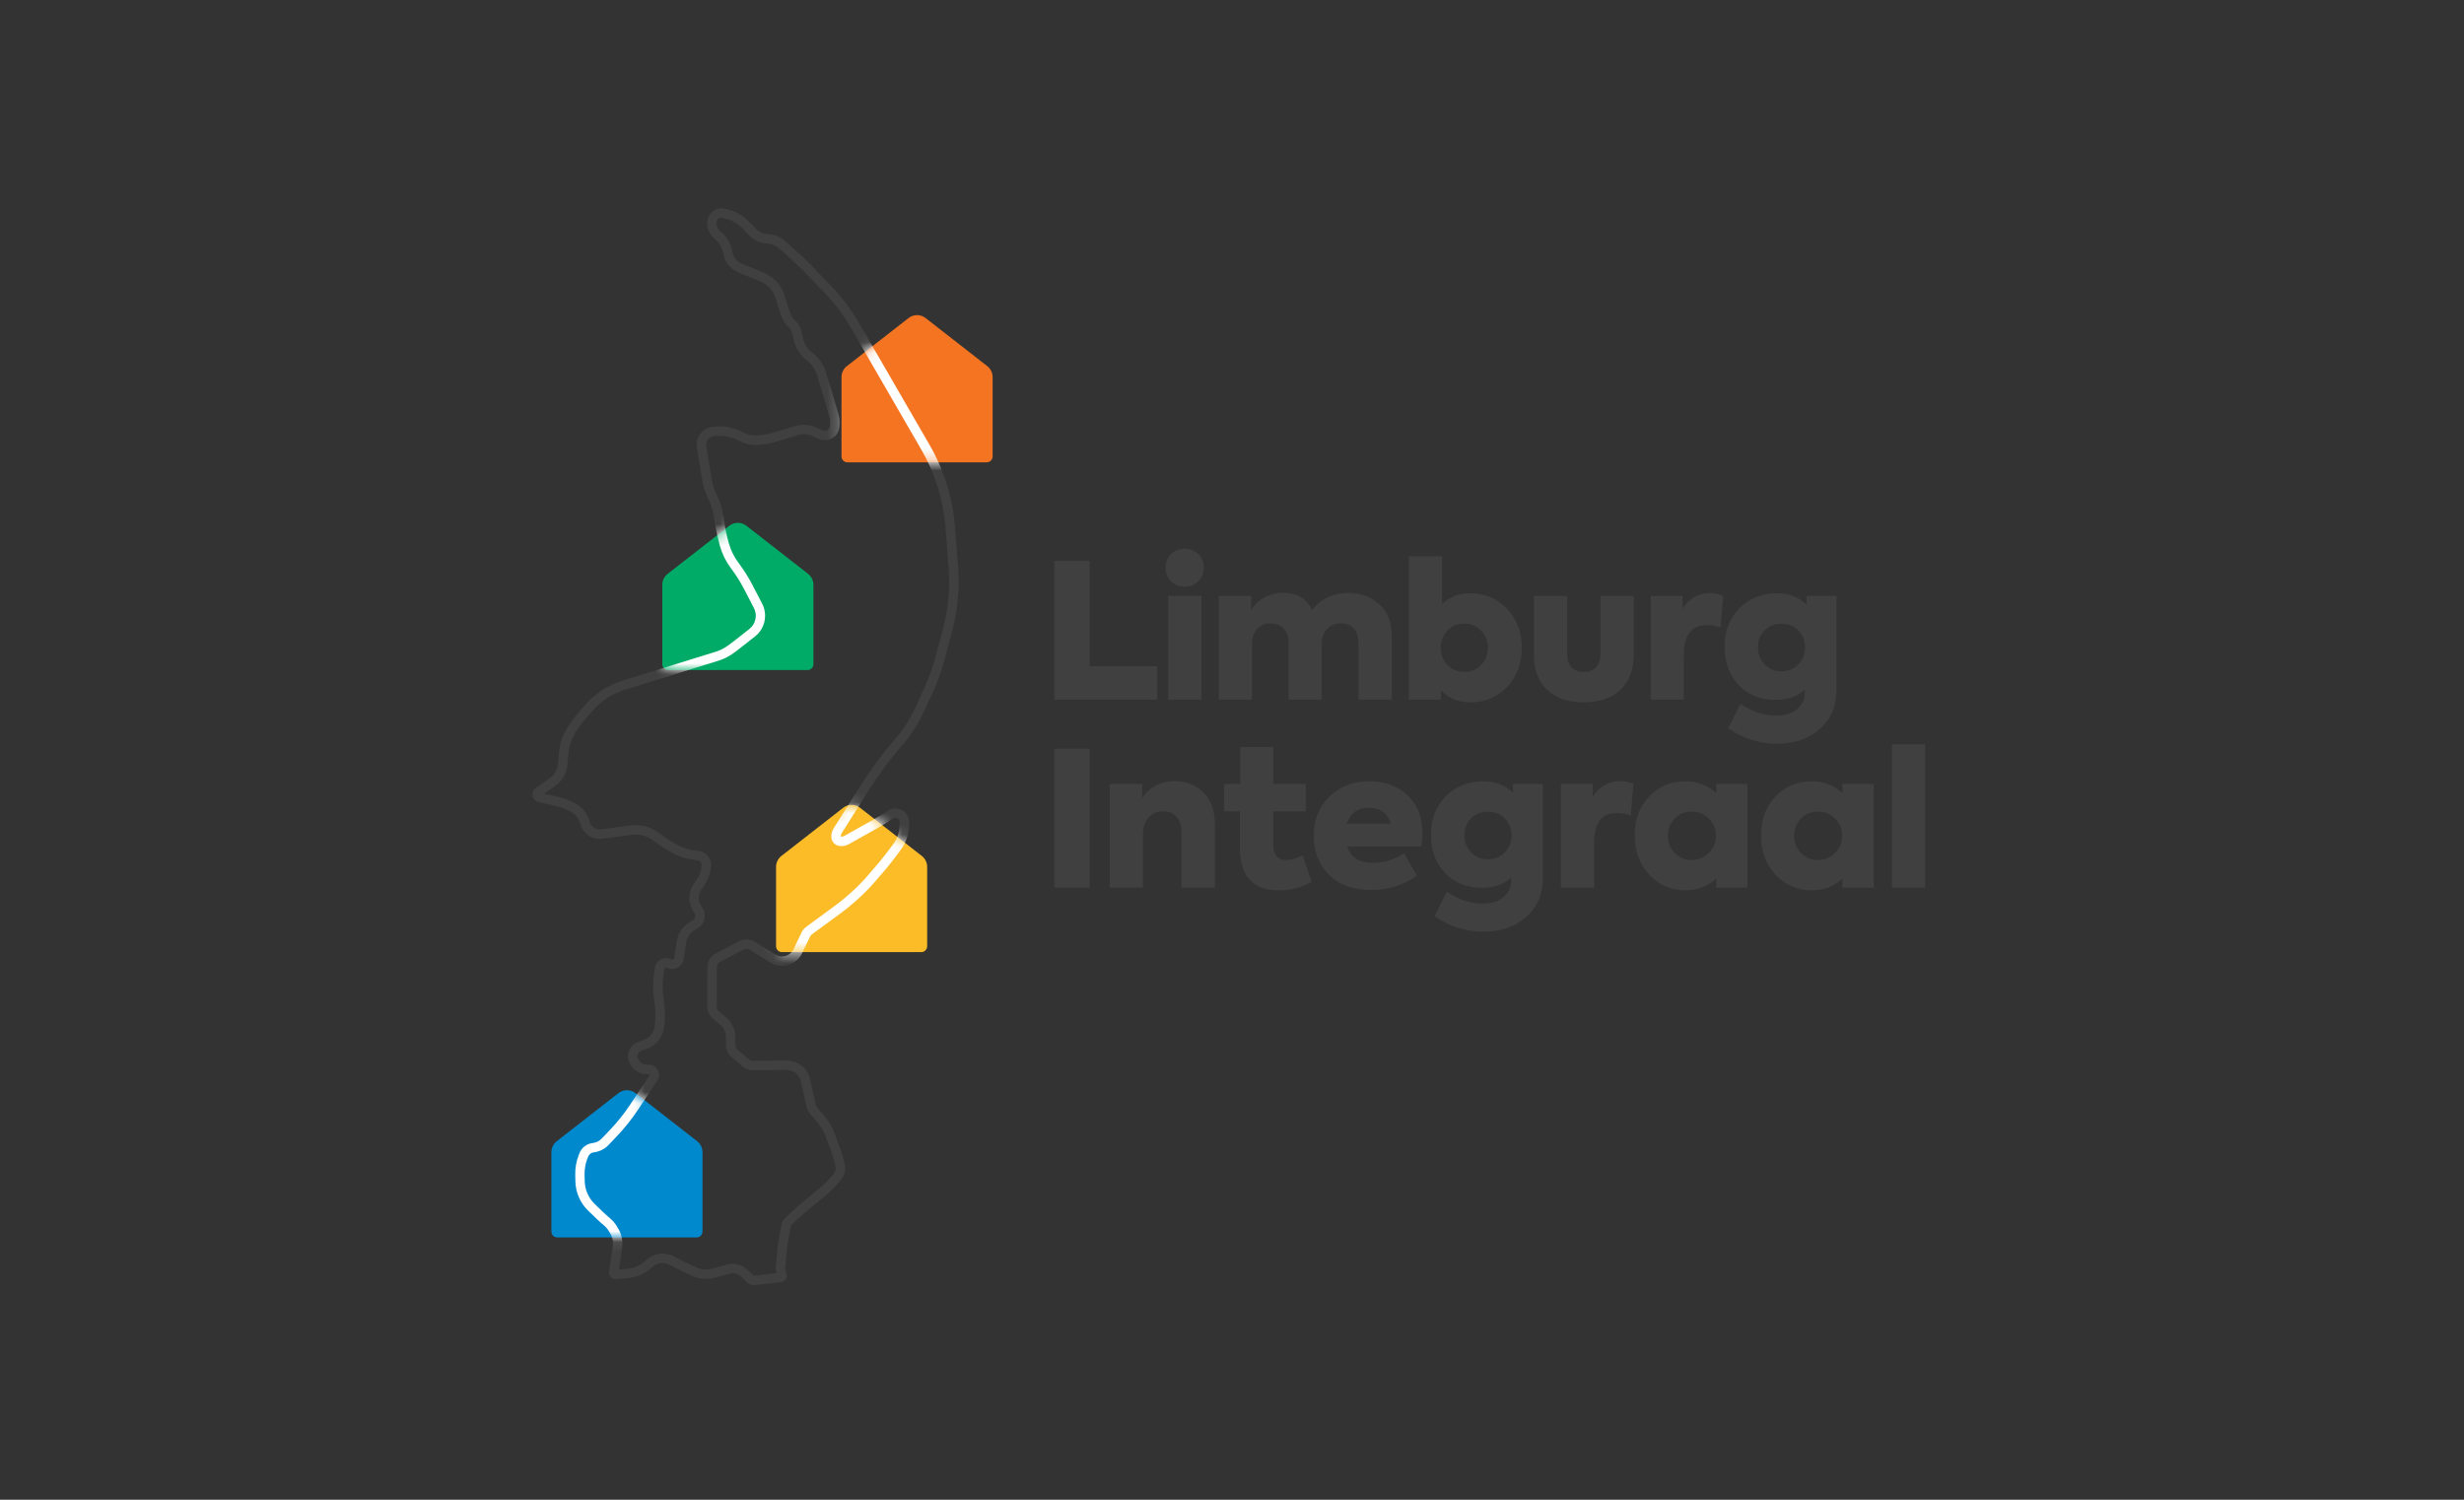 <?xml version="1.0" encoding="utf-8"?>
<!-- Generator: Adobe Illustrator 27.9.0, SVG Export Plug-In . SVG Version: 6.00 Build 0)  -->
<svg version="1.1" id="Laag_2_00000178916600401933646620000000095871226700764559_"
	 xmlns="http://www.w3.org/2000/svg" xmlns:xlink="http://www.w3.org/1999/xlink" x="0px" y="0px" viewBox="0 0 230 140"
	 enable-background="new 0 0 230 140" xml:space="preserve">
<rect x="0" y="0" width="230" height="140" fill="#333333" stroke="none"/>
<g>
	<g id="Page-1">
		<g id="Desktop-HD" transform="translate(-498, -250)">
			<g id="logo" transform="translate(498, 251)">
				<g id="_x31_.Logo-color">
					<path fill="#404040" d="M70.433,118.961c-0.09,0-0.181-0.01-0.269-0.029c-0.167-0.035-0.323-0.118-0.448-0.237l-0.547-0.522
						c-0.288-0.275-0.706-0.38-1.09-0.274l-1.321,0.366c-0.729,0.203-1.509,0.138-2.195-0.181l-0.591-0.274
						c-0.223-0.104-0.444-0.212-0.663-0.325l-0.825-0.425c-0.514-0.265-1.126-0.189-1.559,0.193l-0.179,0.158
						c-0.565,0.499-1.26,0.804-2.01,0.884l-0.799,0.085c-0.151,0.016-0.302,0.026-0.453,0.029l-0.031,0.001l-0.059-0.005
						c-0.345-0.049-0.58-0.361-0.533-0.698l0.342-2.432c0.052-0.372-0.023-0.755-0.212-1.08l-0.146-0.25
						c-0.123-0.21-0.28-0.396-0.467-0.553c-0.235-0.195-0.466-0.402-0.686-0.614l-0.773-0.745c-0.758-0.731-1.188-1.712-1.21-2.765
						l-0.013-0.597c-0.013-0.623,0.093-1.235,0.315-1.818l0.069-0.183c0.204-0.534,0.683-0.906,1.25-0.971
						c0.32-0.037,0.619-0.185,0.841-0.419l0.781-0.82c0.688-0.723,1.317-1.512,1.869-2.345l1.815-2.738
						c0.008-0.012,0.012-0.027,0.011-0.041c-0.003-0.036-0.037-0.06-0.071-0.061c-0.815,0.067-1.56-0.396-1.859-1.149
						c-0.008-0.02-0.016-0.042-0.023-0.063c-0.255-0.74,0.141-1.551,0.882-1.806l0.475-0.164c0.582-0.2,1.001-0.725,1.069-1.336
						l0.01-0.093c0.083-0.751,0.064-1.51-0.055-2.256c-0.132-0.828-0.141-1.669-0.025-2.499l0.078-0.562
						c0.017-0.12,0.053-0.235,0.109-0.341c0.268-0.516,0.908-0.718,1.423-0.449c0.018,0.009,0.037,0.016,0.058,0.019
						c0.101,0.016,0.199-0.054,0.215-0.157l0.247-1.575c0.13-0.829,0.662-1.538,1.423-1.894c0.025-0.012,0.047-0.025,0.069-0.039
						c0.113-0.075,0.19-0.191,0.216-0.325c0.026-0.134-0.001-0.27-0.077-0.384l-0.08-0.119c-0.524-0.783-0.517-1.789,0.018-2.564
						l0.289-0.419c0.27-0.391,0.427-0.847,0.455-1.322c0.014-0.242-0.163-0.453-0.404-0.48l-0.283-0.032
						c-0.682-0.077-1.338-0.279-1.947-0.598c-0.581-0.305-1.143-0.658-1.669-1.05l-0.247-0.184c-0.561-0.418-1.25-0.598-1.944-0.507
						l-2.803,0.367c-0.86,0.112-1.687-0.403-1.963-1.227l-0.095-0.283c-0.138-0.411-0.421-0.757-0.797-0.974
						c-0.444-0.256-0.924-0.445-1.424-0.56l-1.652-0.38c-0.184-0.042-0.343-0.152-0.447-0.31c-0.108-0.163-0.146-0.358-0.107-0.55
						c0.039-0.192,0.15-0.357,0.314-0.465l0.221-0.147c0.226-0.15,0.451-0.307,0.668-0.466l0.458-0.336
						c0.404-0.297,0.663-0.753,0.71-1.252l0.111-1.183c0.067-0.714,0.282-1.392,0.641-2.014c0.341-0.592,0.743-1.152,1.193-1.665
						l0.648-0.737c0.903-1.027,2.07-1.784,3.377-2.19l8.746-2.713c0.444-0.138,0.858-0.35,1.228-0.632l0.497-0.377
						c0.08-0.061,0.159-0.122,0.238-0.185l1.185-0.933c0.592-0.466,0.77-1.29,0.423-1.958l-0.913-1.76
						c-0.344-0.664-0.746-1.303-1.193-1.901l-0.039-0.052c-0.469-0.626-0.814-1.326-1.025-2.08l-0.016-0.058
						c-0.19-0.678-0.342-1.376-0.451-2.074l-0.102-0.655c-0.084-0.538-0.25-1.058-0.493-1.546c-0.282-0.567-0.478-1.172-0.582-1.796
						l-0.505-3.043c-0.008-0.047-0.013-0.094-0.017-0.141c-0.074-0.927,0.619-1.74,1.545-1.814l0.197-0.016
						c0.833-0.067,1.671,0.09,2.423,0.454l0.275,0.133c0.428,0.207,0.904,0.289,1.377,0.237c0.536-0.059,1.068-0.168,1.583-0.326
						l1.764-0.539c0.685-0.21,1.418-0.155,2.065,0.155l0.418,0.2c0.166,0.08,0.361,0.088,0.533,0.024
						c0.127-0.047,0.218-0.159,0.238-0.293l0.015-0.099c0.047-0.309,0.026-0.63-0.063-0.93l-1.124-3.795
						c-0.166-0.561-0.5-1.046-0.965-1.401c-0.613-0.468-1.045-1.14-1.218-1.892l-0.161-0.699c-0.042-0.182-0.138-0.342-0.278-0.464
						c-0.259-0.225-0.47-0.511-0.608-0.827l-0.015-0.033c-0.131-0.299-0.245-0.609-0.338-0.922l-0.274-0.92
						c-0.22-0.739-0.755-1.331-1.469-1.623l-2.055-0.841c-0.729-0.298-1.241-0.939-1.372-1.715
						c-0.092-0.549-0.367-1.033-0.777-1.383l-0.105-0.09c-0.524-0.447-0.746-1.166-0.566-1.831c0.186-0.687,0.898-1.1,1.586-0.922
						l0.27,0.07c0.798,0.207,1.52,0.633,2.086,1.232l0.546,0.577c0.28,0.297,0.659,0.469,1.067,0.486
						c0.624,0.025,1.224,0.269,1.69,0.686l1.335,1.196c0.332,0.297,0.657,0.611,0.966,0.932l1.964,2.043
						c1.004,1.044,1.881,2.21,2.607,3.464l6.58,11.377c1.34,2.317,2.158,4.952,2.365,7.62l0.29,3.727
						c0.158,2.032-0.028,4.061-0.553,6.031l-0.72,2.703c-0.258,0.968-0.599,1.921-1.015,2.833l-0.863,1.893
						c-0.522,1.145-1.2,2.212-2.017,3.171l-0.676,0.794c-0.333,0.391-0.651,0.802-0.947,1.221l-1.032,1.461
						c-0.172,0.243-0.341,0.496-0.502,0.752l-2.545,4.04c-0.058,0.092-0.085,0.203-0.077,0.312c0.11,0.013,0.223-0.009,0.321-0.063
						l2.6-1.456c0.234-0.131,0.466-0.268,0.694-0.41l0.819-0.511c0.171-0.107,0.368-0.172,0.57-0.188
						c0.336-0.027,0.665,0.079,0.923,0.299c0.258,0.219,0.414,0.526,0.441,0.864c0.079,0.982-0.206,1.956-0.802,2.741l-0.717,0.946
						c-0.214,0.282-0.439,0.561-0.669,0.829l-0.928,1.083c-0.518,0.604-1.081,1.179-1.673,1.708l-0.239,0.214
						c-0.43,0.385-0.884,0.752-1.349,1.093l-2.675,1.962c-0.041,0.03-0.078,0.065-0.109,0.103c-0.034,0.041-0.061,0.084-0.084,0.131
						l-0.734,1.534c-0.033,0.069-0.069,0.135-0.109,0.2c-0.294,0.472-0.753,0.802-1.294,0.928c-0.541,0.127-1.099,0.034-1.571-0.259
						l-1.919-1.192c-0.083-0.052-0.178-0.081-0.275-0.084c-0.1-0.004-0.195,0.019-0.281,0.063l-2.214,1.157
						c-0.089,0.047-0.164,0.117-0.216,0.203c-0.052,0.086-0.08,0.184-0.08,0.285l-0.007,3.687c0,0.083,0.018,0.168,0.053,0.243
						c0.036,0.078,0.087,0.145,0.152,0.2l0.684,0.582c0.545,0.463,0.854,1.139,0.849,1.855l-0.005,0.696
						c-0.001,0.083,0.017,0.166,0.052,0.241c0.036,0.077,0.087,0.144,0.152,0.2l1.065,0.905c0.054,0.045,0.115,0.081,0.182,0.105
						c0.067,0.024,0.138,0.032,0.212,0.035l3.035-0.037c0.512,0,0.993,0.142,1.41,0.43c0.427,0.295,0.725,0.735,0.841,1.24
						l0.566,2.476c0.011,0.048,0.028,0.095,0.051,0.139c0.025,0.047,0.055,0.092,0.09,0.132l0.57,0.656
						c0.47,0.542,0.834,1.158,1.08,1.833l0.483,1.326c0.164,0.451,0.304,0.917,0.414,1.384c0.132,0.561-0.012,1.157-0.387,1.595
						l-0.134,0.157c-0.406,0.476-0.858,0.918-1.343,1.313l-1.19,0.97c-0.231,0.188-0.463,0.388-0.69,0.594l-1.114,1.011
						c-0.049,0.044-0.089,0.095-0.122,0.152c-0.032,0.056-0.054,0.116-0.066,0.179l-0.151,0.795
						c-0.105,0.55-0.183,1.111-0.233,1.668l-0.119,1.316c-0.004,0.04-0.003,0.081,0.002,0.122c0.006,0.043,0.015,0.086,0.029,0.127
						l0.085,0.252c0.017,0.051,0.027,0.101,0.031,0.152c0.029,0.349-0.232,0.657-0.582,0.686c-0.164,0.013-0.326,0.029-0.489,0.048
						l-1.788,0.208C70.532,118.958,70.483,118.961,70.433,118.961z M68.379,116.981c0.513,0,1.018,0.195,1.397,0.556l0.573,0.536
						c0.043,0.009,0.087,0.012,0.132,0.006l1.787-0.208c0.07-0.008,0.141-0.016,0.211-0.023c-0.026-0.084-0.045-0.17-0.056-0.258
						c-0.013-0.103-0.015-0.208-0.006-0.312l0.119-1.316c0.053-0.585,0.135-1.175,0.245-1.753l0.151-0.795
						c0.03-0.158,0.085-0.309,0.165-0.448c0.078-0.138,0.178-0.262,0.296-0.369l1.114-1.011c0.239-0.216,0.483-0.426,0.726-0.624
						l1.189-0.97c0.444-0.362,0.858-0.767,1.23-1.203l0.134-0.157c0.193-0.226,0.268-0.534,0.2-0.823
						c-0.102-0.434-0.231-0.866-0.384-1.285l-0.483-1.326c-0.209-0.573-0.518-1.097-0.918-1.558l-0.57-0.656
						c-0.08-0.092-0.149-0.193-0.205-0.3c-0.058-0.111-0.102-0.229-0.13-0.351l-0.566-2.476c-0.066-0.29-0.238-0.544-0.484-0.713
						c-0.266-0.183-0.576-0.276-0.9-0.274l-3.036,0.037c-0.173,0-0.349-0.027-0.515-0.085c-0.168-0.06-0.322-0.148-0.457-0.263
						l-1.065-0.905c-0.163-0.138-0.291-0.306-0.38-0.5c-0.089-0.192-0.135-0.406-0.134-0.617l0.005-0.696
						c0.003-0.455-0.193-0.884-0.54-1.179l-0.685-0.582c-0.163-0.139-0.291-0.307-0.38-0.5c-0.088-0.19-0.135-0.403-0.135-0.614
						l0.007-3.686c0-0.26,0.072-0.516,0.207-0.739c0.135-0.223,0.329-0.405,0.56-0.526l2.214-1.157
						c0.221-0.116,0.47-0.173,0.72-0.163c0.25,0.009,0.495,0.084,0.707,0.216l1.918,1.192c0.273,0.17,0.596,0.223,0.908,0.15
						c0.313-0.073,0.578-0.264,0.748-0.536c0.023-0.037,0.044-0.076,0.063-0.115l0.734-1.534c0.053-0.111,0.12-0.215,0.198-0.31
						c0.078-0.095,0.168-0.18,0.269-0.254l2.674-1.961c0.442-0.324,0.874-0.674,1.283-1.04l0.239-0.214
						c0.563-0.504,1.099-1.05,1.591-1.625l0.928-1.083c0.219-0.255,0.433-0.521,0.636-0.789l0.717-0.946
						c0.465-0.613,0.688-1.373,0.626-2.14c-0.008-0.104-0.056-0.198-0.135-0.265c-0.079-0.067-0.181-0.1-0.283-0.091
						c-0.062,0.005-0.122,0.025-0.175,0.057l-0.819,0.511c-0.24,0.15-0.486,0.295-0.729,0.431l-2.6,1.456
						c-0.27,0.151-0.586,0.21-0.892,0.163l-0.034-0.006c-0.374-0.07-0.658-0.378-0.697-0.759c-0.031-0.308,0.042-0.621,0.207-0.882
						l2.545-4.04c0.169-0.268,0.347-0.534,0.527-0.79l1.032-1.461c0.311-0.44,0.646-0.872,0.996-1.283l0.676-0.794
						c0.763-0.897,1.398-1.895,1.886-2.966l0.863-1.893c0.395-0.868,0.72-1.774,0.965-2.694l0.72-2.703
						c0.499-1.874,0.676-3.804,0.526-5.737l-0.29-3.727c-0.197-2.538-0.975-5.044-2.25-7.248l-6.58-11.377
						c-0.69-1.193-1.525-2.302-2.48-3.295l-1.964-2.043c-0.294-0.306-0.603-0.604-0.919-0.887l-1.335-1.196
						c-0.314-0.281-0.719-0.445-1.14-0.463c-0.638-0.026-1.23-0.296-1.669-0.76l-0.546-0.577c-0.453-0.479-1.03-0.82-1.669-0.986
						l-0.27-0.07c-0.226-0.058-0.458,0.077-0.518,0.301c-0.092,0.339,0.021,0.705,0.288,0.933l0.106,0.09
						c0.566,0.483,0.946,1.153,1.069,1.887c0.083,0.492,0.396,0.884,0.841,1.066l2.054,0.841c0.961,0.393,1.683,1.19,1.979,2.185
						l0.274,0.92c0.082,0.278,0.183,0.553,0.3,0.819l0.014,0.033c0.087,0.198,0.218,0.376,0.38,0.517
						c0.281,0.245,0.474,0.566,0.558,0.93l0.161,0.699c0.127,0.553,0.445,1.047,0.896,1.391c0.614,0.469,1.054,1.109,1.273,1.85
						l1.124,3.795c0.125,0.423,0.156,0.877,0.089,1.313L78.32,39c-0.069,0.447-0.375,0.824-0.799,0.982
						c-0.395,0.148-0.839,0.128-1.219-0.054l-0.418-0.2c-0.447-0.214-0.955-0.252-1.429-0.107l-1.764,0.539
						c-0.567,0.173-1.154,0.294-1.744,0.359c-0.636,0.069-1.278-0.041-1.855-0.319l-0.275-0.133
						c-0.612-0.296-1.294-0.424-1.97-0.369l-0.197,0.016c-0.443,0.036-0.775,0.425-0.739,0.868c0.002,0.022,0.005,0.045,0.008,0.068
						l0.505,3.043c0.089,0.538,0.258,1.059,0.502,1.548c0.283,0.568,0.476,1.174,0.574,1.801l0.102,0.655
						c0.104,0.664,0.248,1.328,0.429,1.973l0.016,0.058c0.182,0.648,0.479,1.251,0.882,1.79l0.039,0.052
						c0.476,0.636,0.903,1.317,1.27,2.023l0.913,1.76c0.54,1.042,0.263,2.326-0.659,3.053l-1.185,0.933
						c-0.083,0.065-0.167,0.13-0.251,0.194l-0.497,0.377c-0.452,0.343-0.956,0.603-1.499,0.771l-8.746,2.713
						c-1.152,0.357-2.181,1.025-2.977,1.931l-0.648,0.737c-0.412,0.469-0.78,0.982-1.092,1.524
						c-0.295,0.512-0.472,1.069-0.527,1.657l-0.111,1.183c-0.07,0.749-0.458,1.433-1.065,1.878l-0.458,0.336
						c-0.209,0.154-0.425,0.305-0.642,0.45l1.322,0.304c0.585,0.135,1.146,0.355,1.666,0.655c0.562,0.324,0.985,0.841,1.191,1.456
						l0.095,0.283c0.143,0.427,0.571,0.695,1.016,0.635l2.803-0.367c0.92-0.12,1.838,0.119,2.583,0.674l0.247,0.184
						c0.49,0.365,1.012,0.693,1.552,0.976c0.513,0.269,1.065,0.438,1.639,0.504l0.283,0.032c0.705,0.08,1.223,0.697,1.182,1.405
						c-0.038,0.634-0.248,1.246-0.609,1.769l-0.289,0.419c-0.329,0.476-0.333,1.095-0.011,1.576l0.08,0.119
						c0.207,0.309,0.281,0.679,0.209,1.043c-0.072,0.364-0.282,0.679-0.59,0.885c-0.06,0.04-0.122,0.075-0.186,0.105
						c-0.494,0.231-0.841,0.693-0.926,1.233l-0.247,1.575c-0.091,0.581-0.638,0.981-1.219,0.888
						c-0.115-0.018-0.225-0.054-0.328-0.108c-0.086-0.044-0.193-0.011-0.238,0.076c-0.009,0.018-0.015,0.037-0.018,0.057
						l-0.078,0.562c-0.104,0.744-0.096,1.498,0.022,2.24c0.132,0.824,0.152,1.662,0.06,2.491l-0.01,0.093
						c-0.105,0.947-0.754,1.759-1.656,2.07l-0.475,0.164c-0.284,0.098-0.435,0.408-0.337,0.691c0.164,0.415,0.552,0.654,0.971,0.622
						c0.528-0.048,0.985,0.345,1.027,0.865c0.017,0.21-0.038,0.422-0.154,0.598l-1.815,2.737c-0.58,0.875-1.242,1.704-1.965,2.465
						l-0.781,0.82c-0.364,0.383-0.853,0.626-1.377,0.686c-0.24,0.027-0.443,0.185-0.529,0.411l-0.069,0.183
						c-0.182,0.477-0.269,0.977-0.258,1.487l0.013,0.597c0.017,0.819,0.352,1.583,0.941,2.151l0.773,0.745
						c0.205,0.198,0.42,0.39,0.638,0.572c0.267,0.222,0.49,0.486,0.664,0.786l0.146,0.25c0.288,0.494,0.403,1.078,0.323,1.644
						l-0.297,2.117c0.023-0.002,0.047-0.005,0.07-0.007l0.799-0.085c0.567-0.06,1.094-0.292,1.522-0.669l0.179-0.158
						c0.707-0.623,1.705-0.747,2.542-0.315l0.825,0.425c0.208,0.108,0.418,0.21,0.63,0.309l0.591,0.274
						c0.497,0.231,1.061,0.278,1.59,0.131l1.321-0.366C68.021,117.005,68.2,116.981,68.379,116.981z"/>
					<g id="Houses" transform="translate(6.043, 32.034)">
						<g id="House-4" transform="translate(0, 247.122)">
							<g id="Rectangle">
								
									<path id="path-n3v8q42rxl-1_00000080928719982495368950000004571057300906116002_" fill-rule="evenodd" clip-rule="evenodd" fill="#0089CD" d="
									M45.923-173.621l5.762-4.492c0.467-0.364,1.121-0.364,1.588,0l5.762,4.492c0.314,0.245,0.497,0.62,0.497,1.018v7.408
									c0,0.306-0.248,0.553-0.553,0.553h-13c-0.306,0-0.553-0.248-0.553-0.553v-7.408
									C45.426-173.001,45.609-173.377,45.923-173.621z"/>
							</g>
							<defs>
								
									<filter id="Adobe_OpacityMaskFilter" filterUnits="userSpaceOnUse" x="43.655" y="-260.718" width="39.788" height="100.522">
									<feColorMatrix  type="matrix" values="1 0 0 0 0  0 1 0 0 0  0 0 1 0 0  0 0 0 1 0"/>
								</filter>
							</defs>
							
								<mask maskUnits="userSpaceOnUse" x="43.655" y="-260.718" width="39.788" height="100.522" id="mask-n3v8q42rxl-2_00000165227822606218719270000003404171378269082241_">
								<g filter="url(#Adobe_OpacityMaskFilter)">
									
										<path id="path-n3v8q42rxl-1_00000152226242985422319080000000328283114529008546_" fill-rule="evenodd" clip-rule="evenodd" fill="#FFFFFF" d="
										M45.923-173.621l5.762-4.492c0.467-0.364,1.121-0.364,1.588,0l5.762,4.492c0.314,0.245,0.497,0.62,0.497,1.018v7.408
										c0,0.306-0.248,0.553-0.553,0.553h-13c-0.306,0-0.553-0.248-0.553-0.553v-7.408
										C45.426-173.001,45.609-173.377,45.923-173.621z"/>
								</g>
							</mask>
							<path mask="url(#mask-n3v8q42rxl-2_00000165227822606218719270000003404171378269082241_)" fill="#FFFFFF" d="M64.39-160.196
								c-0.09,0-0.181-0.01-0.269-0.029c-0.167-0.035-0.323-0.118-0.448-0.237l-0.547-0.522c-0.288-0.275-0.706-0.38-1.09-0.274
								l-1.321,0.366c-0.729,0.203-1.509,0.138-2.195-0.181l-0.591-0.274c-0.223-0.104-0.444-0.212-0.663-0.325l-0.825-0.425
								c-0.514-0.265-1.126-0.189-1.559,0.193l-0.179,0.158c-0.565,0.499-1.26,0.804-2.01,0.884l-0.799,0.085
								c-0.151,0.016-0.302,0.026-0.453,0.029l-0.031,0.001l-0.059-0.005c-0.345-0.049-0.58-0.361-0.533-0.698l0.342-2.432
								c0.052-0.372-0.023-0.755-0.212-1.08l-0.146-0.25c-0.123-0.21-0.28-0.396-0.467-0.553c-0.235-0.195-0.466-0.402-0.686-0.614
								l-0.773-0.745c-0.758-0.731-1.188-1.712-1.21-2.765l-0.013-0.597c-0.013-0.623,0.093-1.235,0.315-1.818l0.07-0.183
								c0.203-0.534,0.682-0.906,1.25-0.97c0.32-0.037,0.619-0.185,0.841-0.419l0.781-0.82c0.688-0.723,1.317-1.512,1.869-2.345
								l1.815-2.738c0.008-0.012,0.012-0.027,0.011-0.041c-0.003-0.036-0.037-0.06-0.071-0.061c-0.815,0.067-1.56-0.396-1.859-1.149
								c-0.008-0.02-0.016-0.042-0.023-0.063c-0.255-0.74,0.141-1.551,0.882-1.806l0.475-0.164c0.582-0.2,1.001-0.725,1.069-1.336
								l0.01-0.093c0.083-0.751,0.064-1.51-0.055-2.256c-0.132-0.828-0.141-1.669-0.025-2.499l0.078-0.562
								c0.017-0.12,0.053-0.235,0.109-0.341c0.268-0.516,0.908-0.718,1.423-0.449c0.018,0.009,0.037,0.016,0.058,0.019
								c0.101,0.016,0.199-0.054,0.215-0.157l0.247-1.575c0.13-0.829,0.662-1.538,1.423-1.894c0.025-0.012,0.047-0.025,0.069-0.039
								c0.113-0.075,0.19-0.191,0.216-0.325c0.026-0.134-0.001-0.27-0.077-0.384l-0.08-0.119c-0.524-0.783-0.517-1.789,0.018-2.564
								l0.289-0.419c0.27-0.391,0.427-0.847,0.455-1.322c0.014-0.242-0.163-0.453-0.404-0.48l-0.283-0.032
								c-0.682-0.077-1.338-0.279-1.947-0.598c-0.581-0.305-1.143-0.658-1.669-1.05l-0.247-0.184
								c-0.561-0.418-1.25-0.598-1.944-0.507l-2.803,0.367c-0.86,0.112-1.687-0.403-1.963-1.227l-0.095-0.283
								c-0.138-0.411-0.421-0.757-0.797-0.974c-0.444-0.256-0.924-0.445-1.424-0.56l-1.652-0.38
								c-0.184-0.042-0.343-0.152-0.447-0.31c-0.108-0.163-0.146-0.358-0.107-0.55c0.039-0.192,0.15-0.357,0.314-0.465l0.221-0.147
								c0.226-0.15,0.451-0.307,0.668-0.466l0.458-0.336c0.404-0.297,0.663-0.753,0.71-1.252l0.111-1.183
								c0.067-0.714,0.282-1.392,0.641-2.014c0.341-0.592,0.743-1.152,1.193-1.665l0.648-0.737c0.903-1.027,2.07-1.784,3.377-2.19
								l8.746-2.713c0.444-0.138,0.858-0.35,1.228-0.632l0.497-0.377c0.08-0.061,0.159-0.122,0.238-0.185l1.185-0.933
								c0.592-0.466,0.77-1.29,0.423-1.958l-0.913-1.76c-0.344-0.664-0.746-1.303-1.193-1.901l-0.039-0.052
								c-0.469-0.626-0.814-1.326-1.025-2.08l-0.016-0.058c-0.19-0.678-0.342-1.376-0.451-2.074l-0.102-0.655
								c-0.084-0.538-0.25-1.058-0.493-1.546c-0.282-0.567-0.478-1.172-0.582-1.796l-0.505-3.043
								c-0.008-0.047-0.013-0.094-0.017-0.141c-0.074-0.927,0.619-1.74,1.545-1.814l0.197-0.016c0.833-0.067,1.671,0.09,2.423,0.454
								l0.275,0.133c0.428,0.207,0.904,0.289,1.377,0.237c0.536-0.059,1.068-0.168,1.583-0.326l1.764-0.539
								c0.685-0.21,1.418-0.155,2.065,0.155l0.418,0.2c0.166,0.08,0.361,0.088,0.533,0.024c0.127-0.047,0.218-0.159,0.238-0.292
								l0.015-0.099c0.047-0.309,0.026-0.63-0.063-0.93l-1.124-3.795c-0.166-0.561-0.5-1.046-0.965-1.401
								c-0.613-0.468-1.045-1.14-1.218-1.892l-0.161-0.699c-0.042-0.182-0.138-0.342-0.278-0.464
								c-0.259-0.225-0.47-0.511-0.608-0.827l-0.015-0.033c-0.131-0.299-0.245-0.609-0.338-0.922l-0.274-0.92
								c-0.22-0.739-0.755-1.331-1.469-1.623l-2.055-0.841c-0.729-0.298-1.241-0.939-1.372-1.715
								c-0.092-0.549-0.367-1.033-0.777-1.383l-0.105-0.09c-0.524-0.447-0.746-1.166-0.566-1.831c0.186-0.687,0.898-1.1,1.586-0.922
								l0.27,0.07c0.798,0.207,1.52,0.633,2.086,1.232l0.546,0.577c0.28,0.297,0.659,0.469,1.067,0.486
								c0.624,0.025,1.224,0.269,1.69,0.686l1.335,1.196c0.332,0.297,0.657,0.611,0.966,0.932l1.964,2.043
								c1.004,1.044,1.881,2.21,2.607,3.464l6.58,11.377c1.34,2.317,2.158,4.952,2.365,7.62l0.29,3.727
								c0.158,2.032-0.028,4.061-0.553,6.031l-0.72,2.703c-0.258,0.968-0.599,1.921-1.015,2.833l-0.863,1.893
								c-0.522,1.145-1.2,2.212-2.017,3.171l-0.676,0.794c-0.333,0.391-0.651,0.802-0.947,1.221l-1.032,1.461
								c-0.172,0.243-0.341,0.496-0.502,0.752l-2.545,4.04c-0.058,0.092-0.085,0.203-0.077,0.312
								c0.11,0.013,0.223-0.009,0.321-0.063l2.6-1.456c0.234-0.131,0.466-0.268,0.694-0.41l0.819-0.511
								c0.171-0.107,0.368-0.172,0.57-0.188c0.336-0.027,0.665,0.079,0.923,0.299c0.258,0.219,0.414,0.526,0.441,0.863
								c0.079,0.982-0.206,1.956-0.802,2.741l-0.717,0.946c-0.214,0.282-0.439,0.561-0.669,0.829l-0.928,1.083
								c-0.518,0.604-1.081,1.179-1.673,1.708l-0.239,0.214c-0.43,0.385-0.884,0.752-1.349,1.093l-2.675,1.962
								c-0.041,0.03-0.078,0.065-0.109,0.103c-0.034,0.041-0.061,0.084-0.084,0.131l-0.734,1.534
								c-0.033,0.069-0.069,0.135-0.109,0.2c-0.294,0.472-0.753,0.802-1.294,0.928c-0.541,0.127-1.099,0.034-1.571-0.259
								l-1.919-1.192c-0.083-0.052-0.178-0.081-0.275-0.084c-0.1-0.004-0.195,0.019-0.281,0.063l-2.214,1.157
								c-0.089,0.047-0.164,0.117-0.216,0.203c-0.052,0.086-0.08,0.184-0.08,0.285l-0.007,3.687c0,0.083,0.018,0.168,0.053,0.243
								c0.036,0.078,0.087,0.145,0.152,0.2l0.684,0.582c0.545,0.464,0.854,1.139,0.849,1.855l-0.005,0.696
								c-0.001,0.083,0.017,0.166,0.052,0.241c0.036,0.077,0.087,0.144,0.152,0.2l1.065,0.905c0.054,0.045,0.115,0.081,0.182,0.105
								c0.067,0.024,0.138,0.032,0.212,0.035l3.035-0.037c0.512,0,0.993,0.142,1.41,0.43c0.427,0.295,0.725,0.735,0.841,1.24
								l0.566,2.476c0.011,0.048,0.028,0.095,0.051,0.139c0.025,0.047,0.055,0.092,0.09,0.132l0.57,0.656
								c0.47,0.541,0.834,1.158,1.08,1.833l0.483,1.326c0.164,0.451,0.304,0.917,0.414,1.384c0.132,0.561-0.012,1.157-0.387,1.595
								l-0.134,0.157c-0.406,0.476-0.858,0.918-1.343,1.313l-1.19,0.97c-0.231,0.188-0.463,0.388-0.69,0.594l-1.114,1.011
								c-0.049,0.044-0.09,0.095-0.122,0.152c-0.032,0.056-0.054,0.116-0.066,0.179l-0.151,0.795
								c-0.105,0.55-0.183,1.111-0.233,1.668l-0.119,1.316c-0.004,0.04-0.003,0.081,0.002,0.122
								c0.006,0.043,0.015,0.086,0.029,0.127l0.085,0.252c0.017,0.051,0.027,0.101,0.031,0.152c0.029,0.349-0.232,0.657-0.582,0.686
								c-0.164,0.013-0.326,0.029-0.489,0.048l-1.788,0.208C64.489-160.199,64.439-160.196,64.39-160.196z M62.336-162.175
								c0.513,0,1.018,0.195,1.397,0.556l0.573,0.536c0.043,0.009,0.087,0.012,0.132,0.006l1.787-0.208
								c0.07-0.008,0.141-0.016,0.211-0.023c-0.026-0.084-0.045-0.17-0.056-0.258c-0.013-0.103-0.015-0.208-0.006-0.312l0.119-1.316
								c0.053-0.585,0.135-1.175,0.245-1.753l0.151-0.795c0.03-0.158,0.085-0.309,0.165-0.448c0.078-0.138,0.178-0.262,0.296-0.369
								l1.114-1.011c0.239-0.216,0.483-0.426,0.726-0.624l1.189-0.97c0.444-0.362,0.858-0.767,1.23-1.203l0.134-0.157
								c0.193-0.226,0.268-0.534,0.2-0.823c-0.102-0.434-0.231-0.866-0.384-1.285l-0.483-1.326
								c-0.209-0.573-0.518-1.097-0.918-1.558l-0.57-0.656c-0.08-0.092-0.149-0.193-0.205-0.3c-0.058-0.11-0.101-0.228-0.13-0.351
								l-0.566-2.476c-0.066-0.29-0.238-0.544-0.484-0.713c-0.266-0.183-0.576-0.276-0.9-0.274l-3.036,0.037
								c-0.173,0-0.349-0.027-0.515-0.085c-0.168-0.06-0.322-0.148-0.457-0.263l-1.065-0.905c-0.163-0.138-0.291-0.306-0.38-0.5
								c-0.089-0.192-0.135-0.406-0.134-0.617l0.005-0.696c0.003-0.455-0.193-0.884-0.54-1.179l-0.685-0.582
								c-0.163-0.139-0.291-0.307-0.38-0.5c-0.088-0.19-0.135-0.403-0.135-0.614l0.007-3.686c0-0.26,0.072-0.516,0.207-0.739
								c0.135-0.223,0.329-0.405,0.56-0.526l2.214-1.157c0.221-0.116,0.47-0.173,0.72-0.163c0.25,0.009,0.495,0.084,0.707,0.216
								l1.918,1.192c0.273,0.17,0.596,0.223,0.908,0.15c0.313-0.073,0.578-0.264,0.748-0.536c0.023-0.037,0.044-0.076,0.063-0.115
								l0.734-1.534c0.053-0.111,0.12-0.215,0.198-0.31c0.078-0.095,0.168-0.18,0.269-0.254l2.674-1.961
								c0.442-0.324,0.874-0.674,1.283-1.04l0.239-0.214c0.563-0.504,1.099-1.05,1.591-1.625l0.928-1.083
								c0.219-0.255,0.433-0.521,0.636-0.789l0.717-0.946c0.465-0.613,0.688-1.373,0.626-2.14c-0.008-0.104-0.056-0.198-0.135-0.265
								c-0.079-0.067-0.181-0.1-0.283-0.091c-0.062,0.005-0.122,0.025-0.175,0.057l-0.819,0.511c-0.24,0.15-0.486,0.295-0.729,0.431
								l-2.6,1.456c-0.27,0.151-0.586,0.21-0.892,0.163l-0.034-0.006c-0.374-0.07-0.658-0.378-0.697-0.759
								c-0.031-0.308,0.042-0.621,0.207-0.882l2.545-4.04c0.169-0.268,0.347-0.534,0.527-0.79l1.032-1.461
								c0.311-0.44,0.646-0.872,0.996-1.283l0.676-0.794c0.763-0.897,1.398-1.895,1.886-2.966l0.863-1.893
								c0.395-0.868,0.72-1.774,0.965-2.694l0.72-2.703c0.499-1.874,0.676-3.804,0.526-5.737l-0.29-3.727
								c-0.197-2.538-0.975-5.044-2.25-7.248l-6.58-11.377c-0.69-1.193-1.525-2.302-2.48-3.295l-1.964-2.043
								c-0.294-0.306-0.603-0.604-0.919-0.887l-1.335-1.196c-0.314-0.281-0.719-0.445-1.14-0.463
								c-0.638-0.026-1.23-0.296-1.669-0.76l-0.546-0.577c-0.453-0.479-1.03-0.82-1.669-0.986l-0.27-0.07
								c-0.226-0.058-0.458,0.077-0.518,0.301c-0.092,0.339,0.021,0.705,0.288,0.933l0.106,0.09
								c0.566,0.483,0.946,1.153,1.069,1.887c0.083,0.492,0.396,0.884,0.841,1.066l2.054,0.841c0.961,0.393,1.683,1.19,1.979,2.185
								l0.274,0.92c0.082,0.278,0.183,0.553,0.3,0.819l0.014,0.033c0.087,0.198,0.218,0.376,0.38,0.517
								c0.281,0.245,0.475,0.566,0.558,0.93l0.161,0.699c0.127,0.553,0.445,1.047,0.896,1.391c0.614,0.469,1.054,1.109,1.273,1.85
								l1.124,3.795c0.125,0.423,0.156,0.877,0.089,1.313l-0.015,0.098c-0.069,0.447-0.375,0.824-0.799,0.982
								c-0.395,0.148-0.839,0.128-1.219-0.054l-0.418-0.2c-0.447-0.214-0.955-0.252-1.429-0.107l-1.764,0.539
								c-0.567,0.173-1.154,0.294-1.744,0.359c-0.636,0.069-1.278-0.041-1.855-0.319l-0.275-0.133
								c-0.612-0.296-1.294-0.424-1.97-0.369l-0.197,0.016c-0.443,0.036-0.775,0.425-0.739,0.868
								c0.002,0.022,0.005,0.045,0.008,0.068l0.505,3.043c0.089,0.538,0.258,1.059,0.502,1.548c0.283,0.568,0.476,1.174,0.574,1.801
								l0.102,0.655c0.104,0.664,0.248,1.328,0.429,1.973l0.016,0.058c0.182,0.648,0.479,1.251,0.882,1.79l0.039,0.052
								c0.476,0.636,0.903,1.317,1.27,2.023l0.913,1.76c0.54,1.042,0.263,2.326-0.659,3.053l-1.185,0.933
								c-0.083,0.065-0.167,0.13-0.251,0.194l-0.497,0.377c-0.452,0.343-0.956,0.603-1.499,0.771l-8.746,2.713
								c-1.152,0.357-2.181,1.025-2.977,1.931l-0.648,0.737c-0.412,0.469-0.78,0.982-1.092,1.524
								c-0.295,0.512-0.472,1.069-0.527,1.657l-0.111,1.183c-0.07,0.749-0.458,1.433-1.065,1.878l-0.458,0.336
								c-0.209,0.154-0.425,0.305-0.642,0.45l1.322,0.304c0.585,0.135,1.146,0.355,1.666,0.655c0.562,0.324,0.985,0.841,1.191,1.456
								l0.095,0.283c0.143,0.427,0.571,0.695,1.016,0.635l2.803-0.367c0.92-0.12,1.838,0.119,2.583,0.674l0.247,0.184
								c0.49,0.365,1.012,0.693,1.552,0.976c0.513,0.269,1.065,0.438,1.639,0.504l0.283,0.032c0.705,0.08,1.223,0.697,1.182,1.405
								c-0.038,0.634-0.248,1.246-0.609,1.769l-0.289,0.419c-0.329,0.476-0.333,1.095-0.011,1.576l0.08,0.119
								c0.207,0.309,0.281,0.679,0.209,1.043c-0.072,0.364-0.282,0.679-0.59,0.885c-0.06,0.04-0.122,0.075-0.186,0.105
								c-0.494,0.231-0.841,0.693-0.926,1.233l-0.247,1.575c-0.091,0.581-0.638,0.981-1.219,0.888
								c-0.115-0.018-0.225-0.054-0.328-0.108c-0.086-0.044-0.193-0.011-0.238,0.076c-0.009,0.018-0.015,0.037-0.018,0.057
								l-0.078,0.562c-0.104,0.744-0.096,1.498,0.022,2.24c0.132,0.824,0.152,1.662,0.06,2.491l-0.01,0.093
								c-0.105,0.947-0.754,1.759-1.656,2.07l-0.475,0.164c-0.283,0.098-0.435,0.408-0.337,0.691
								c0.164,0.415,0.552,0.654,0.971,0.622c0.528-0.048,0.985,0.345,1.027,0.865c0.017,0.21-0.038,0.422-0.154,0.598l-1.814,2.737
								c-0.58,0.875-1.242,1.704-1.965,2.465l-0.781,0.82c-0.364,0.383-0.853,0.626-1.377,0.686
								c-0.24,0.027-0.443,0.185-0.529,0.411l-0.07,0.183c-0.182,0.477-0.268,0.977-0.258,1.487l0.013,0.597
								c0.017,0.819,0.352,1.583,0.941,2.151l0.773,0.745c0.205,0.198,0.42,0.39,0.638,0.572c0.267,0.222,0.49,0.486,0.664,0.786
								l0.146,0.25c0.288,0.494,0.403,1.078,0.323,1.644l-0.297,2.117c0.023-0.002,0.047-0.005,0.07-0.007l0.799-0.085
								c0.567-0.06,1.094-0.292,1.522-0.669l0.179-0.158c0.707-0.623,1.705-0.747,2.542-0.315l0.825,0.425
								c0.208,0.108,0.418,0.21,0.63,0.309l0.591,0.274c0.497,0.231,1.061,0.278,1.59,0.131l1.321-0.366
								C61.977-162.152,62.157-162.175,62.336-162.175z"/>
						</g>
						<g id="House-3" transform="translate(71.626, 156.166)">
							<g id="Rectangle_00000133493573411913214870000001110690827437502875_">
								
									<path id="path-n3v8q42rxl-3_00000033339342956585910490000013525312075984836259_" fill-rule="evenodd" clip-rule="evenodd" fill="#FBBC28" d="
									M-4.731-109.297l5.761-4.491c0.467-0.364,1.121-0.364,1.588,0l5.761,4.491c0.314,0.245,0.497,0.62,0.497,1.018v7.406
									c0,0.306-0.248,0.553-0.553,0.553H-4.675c-0.306,0-0.553-0.248-0.553-0.553v-7.406
									C-5.229-108.677-5.045-109.052-4.731-109.297z"/>
							</g>
							<defs>
								
									<filter id="Adobe_OpacityMaskFilter_00000178919718462974959500000012962770717351061386_" filterUnits="userSpaceOnUse" x="-27.97" y="-169.762" width="39.788" height="100.522">
									<feColorMatrix  type="matrix" values="1 0 0 0 0  0 1 0 0 0  0 0 1 0 0  0 0 0 1 0"/>
								</filter>
							</defs>
							
								<mask maskUnits="userSpaceOnUse" x="-27.97" y="-169.762" width="39.788" height="100.522" id="mask-n3v8q42rxl-4_00000093177360691608763220000011659675744320755128_">
								<g filter="url(#Adobe_OpacityMaskFilter_00000178919718462974959500000012962770717351061386_)">
									
										<path id="path-n3v8q42rxl-3_00000112617855652936799410000004380581130739641513_" fill-rule="evenodd" clip-rule="evenodd" fill="#FFFFFF" d="
										M-4.731-109.297l5.761-4.491c0.467-0.364,1.121-0.364,1.588,0l5.761,4.491c0.314,0.245,0.497,0.62,0.497,1.018v7.406
										c0,0.306-0.248,0.553-0.553,0.553H-4.675c-0.306,0-0.553-0.248-0.553-0.553v-7.406
										C-5.229-108.677-5.045-109.052-4.731-109.297z"/>
								</g>
							</mask>
							<path mask="url(#mask-n3v8q42rxl-4_00000093177360691608763220000011659675744320755128_)" fill="#FFFFFF" d="M-7.236-69.24
								c-0.09,0-0.181-0.01-0.269-0.029c-0.167-0.035-0.323-0.118-0.448-0.237l-0.547-0.522c-0.288-0.275-0.706-0.38-1.09-0.274
								l-1.321,0.366c-0.729,0.203-1.509,0.138-2.195-0.181l-0.591-0.274c-0.223-0.104-0.444-0.212-0.663-0.325l-0.825-0.425
								c-0.514-0.265-1.126-0.189-1.559,0.193l-0.179,0.158c-0.565,0.499-1.26,0.804-2.01,0.884l-0.799,0.085
								c-0.151,0.016-0.302,0.026-0.453,0.029l-0.031,0.001l-0.059-0.005c-0.345-0.049-0.58-0.361-0.533-0.698l0.342-2.432
								c0.052-0.372-0.023-0.755-0.212-1.08l-0.146-0.25c-0.123-0.21-0.28-0.396-0.467-0.553c-0.235-0.195-0.466-0.402-0.686-0.614
								l-0.773-0.745c-0.758-0.731-1.188-1.712-1.21-2.765l-0.013-0.597c-0.013-0.623,0.093-1.235,0.315-1.818l0.07-0.183
								c0.203-0.534,0.682-0.906,1.25-0.97c0.32-0.037,0.619-0.185,0.841-0.419l0.781-0.82c0.688-0.723,1.317-1.512,1.869-2.345
								l1.815-2.738c0.008-0.012,0.012-0.027,0.011-0.041c-0.003-0.036-0.035-0.062-0.071-0.061
								c-0.816,0.068-1.56-0.396-1.859-1.149c-0.008-0.02-0.016-0.042-0.023-0.063c-0.255-0.74,0.141-1.551,0.882-1.806l0.475-0.164
								c0.582-0.2,1.001-0.725,1.069-1.336l0.01-0.093c0.083-0.751,0.064-1.51-0.055-2.256c-0.132-0.828-0.141-1.669-0.025-2.499
								l0.078-0.562c0.017-0.12,0.053-0.235,0.109-0.341c0.268-0.516,0.908-0.718,1.423-0.449c0.018,0.009,0.038,0.016,0.058,0.019
								c0.101,0.016,0.199-0.054,0.215-0.157l0.247-1.575c0.13-0.829,0.662-1.538,1.423-1.894c0.025-0.012,0.047-0.025,0.069-0.039
								c0.113-0.075,0.19-0.191,0.216-0.325c0.026-0.134-0.001-0.27-0.077-0.384l-0.08-0.119c-0.524-0.783-0.517-1.789,0.018-2.564
								l0.289-0.419c0.27-0.391,0.427-0.847,0.455-1.322c0.014-0.242-0.163-0.453-0.404-0.48l-0.283-0.032
								c-0.682-0.077-1.338-0.279-1.947-0.598c-0.581-0.305-1.143-0.658-1.669-1.05l-0.247-0.184
								c-0.561-0.418-1.25-0.598-1.944-0.507l-2.803,0.367c-0.86,0.112-1.687-0.403-1.963-1.227l-0.095-0.283
								c-0.138-0.411-0.421-0.757-0.797-0.974c-0.444-0.256-0.924-0.445-1.424-0.56l-1.652-0.38
								c-0.184-0.042-0.343-0.152-0.447-0.31c-0.108-0.163-0.146-0.358-0.107-0.55c0.039-0.192,0.15-0.357,0.314-0.465l0.221-0.147
								c0.226-0.15,0.451-0.307,0.668-0.466l0.458-0.336c0.404-0.297,0.663-0.753,0.71-1.252l0.111-1.183
								c0.067-0.714,0.282-1.392,0.641-2.014c0.341-0.592,0.743-1.152,1.193-1.665l0.648-0.737c0.903-1.027,2.07-1.784,3.377-2.19
								l8.746-2.713c0.444-0.138,0.858-0.35,1.228-0.632l0.497-0.377c0.08-0.061,0.159-0.122,0.238-0.185l1.185-0.933
								c0.592-0.466,0.77-1.29,0.423-1.958l-0.913-1.76c-0.344-0.664-0.746-1.303-1.193-1.901l-0.039-0.052
								c-0.469-0.626-0.814-1.326-1.025-2.08l-0.016-0.058c-0.19-0.678-0.342-1.376-0.451-2.074l-0.102-0.655
								c-0.084-0.538-0.25-1.058-0.493-1.546c-0.282-0.567-0.478-1.172-0.582-1.796l-0.505-3.043
								c-0.008-0.047-0.013-0.094-0.017-0.141c-0.074-0.927,0.619-1.74,1.545-1.814l0.197-0.016c0.833-0.067,1.671,0.09,2.423,0.454
								l0.275,0.133c0.428,0.207,0.904,0.289,1.377,0.237c0.536-0.059,1.068-0.168,1.583-0.326l1.764-0.539
								c0.685-0.21,1.418-0.155,2.065,0.155l0.418,0.2c0.166,0.08,0.36,0.088,0.533,0.024c0.127-0.047,0.218-0.159,0.238-0.293
								l0.015-0.099c0.047-0.309,0.026-0.63-0.063-0.93l-1.124-3.795c-0.166-0.561-0.5-1.046-0.965-1.401
								c-0.613-0.468-1.045-1.14-1.218-1.892l-0.161-0.699c-0.042-0.182-0.138-0.342-0.278-0.464
								c-0.259-0.225-0.47-0.511-0.608-0.827l-0.015-0.033c-0.131-0.299-0.245-0.609-0.338-0.922l-0.274-0.92
								c-0.22-0.739-0.755-1.331-1.469-1.623l-2.055-0.841c-0.729-0.298-1.241-0.939-1.372-1.715
								c-0.092-0.549-0.367-1.033-0.777-1.383l-0.105-0.09c-0.524-0.447-0.746-1.166-0.566-1.831c0.186-0.687,0.898-1.1,1.586-0.922
								l0.27,0.07c0.798,0.207,1.52,0.633,2.086,1.232l0.546,0.577c0.28,0.297,0.659,0.469,1.067,0.486
								c0.624,0.025,1.224,0.269,1.69,0.686l1.335,1.196c0.332,0.297,0.657,0.611,0.966,0.932l1.964,2.043
								c1.004,1.045,1.881,2.21,2.607,3.464l6.58,11.377c1.34,2.317,2.158,4.952,2.365,7.62l0.29,3.727
								c0.158,2.032-0.028,4.061-0.553,6.031l-0.72,2.703c-0.258,0.968-0.599,1.921-1.015,2.833l-0.863,1.893
								c-0.522,1.145-1.2,2.212-2.017,3.171l-0.676,0.794c-0.333,0.391-0.651,0.802-0.947,1.221l-1.032,1.461
								c-0.172,0.243-0.341,0.496-0.502,0.752l-2.545,4.04c-0.058,0.092-0.085,0.203-0.077,0.312
								c0.11,0.013,0.223-0.009,0.321-0.063l2.6-1.456c0.234-0.131,0.466-0.268,0.694-0.41l0.819-0.511
								c0.171-0.107,0.368-0.172,0.57-0.188c0.336-0.027,0.665,0.079,0.923,0.299c0.258,0.219,0.414,0.526,0.441,0.864
								c0.079,0.982-0.206,1.956-0.802,2.741l-0.717,0.946c-0.214,0.282-0.439,0.561-0.669,0.829l-0.928,1.083
								c-0.518,0.604-1.081,1.179-1.673,1.708l-0.239,0.214c-0.43,0.385-0.884,0.752-1.349,1.093l-2.675,1.962
								c-0.041,0.03-0.078,0.065-0.109,0.103c-0.034,0.041-0.061,0.084-0.084,0.131l-0.734,1.534
								c-0.033,0.069-0.069,0.135-0.109,0.2c-0.294,0.472-0.753,0.802-1.294,0.928c-0.541,0.127-1.099,0.034-1.571-0.259
								l-1.919-1.192c-0.083-0.052-0.178-0.081-0.275-0.084c-0.1-0.004-0.195,0.019-0.281,0.063l-2.214,1.157
								c-0.089,0.047-0.164,0.117-0.216,0.203c-0.052,0.086-0.08,0.184-0.08,0.285l-0.007,3.687c0,0.083,0.018,0.168,0.053,0.243
								c0.036,0.078,0.087,0.145,0.152,0.2l0.684,0.582c0.545,0.463,0.854,1.139,0.849,1.855l-0.005,0.696
								c-0.001,0.083,0.017,0.166,0.052,0.241c0.036,0.077,0.087,0.144,0.152,0.2l1.065,0.905c0.054,0.045,0.115,0.081,0.182,0.105
								c0.067,0.024,0.138,0.032,0.212,0.035l3.035-0.037c0.512,0,0.993,0.142,1.41,0.43c0.427,0.295,0.725,0.735,0.841,1.24
								l0.566,2.476c0.011,0.048,0.028,0.095,0.051,0.139c0.025,0.047,0.055,0.092,0.09,0.132l0.57,0.656
								c0.47,0.541,0.834,1.158,1.08,1.833l0.483,1.326c0.164,0.451,0.304,0.917,0.414,1.384c0.132,0.561-0.012,1.157-0.387,1.595
								L0.651-78.84c-0.406,0.476-0.858,0.918-1.343,1.313l-1.19,0.97c-0.231,0.188-0.463,0.388-0.69,0.594l-1.114,1.011
								c-0.049,0.044-0.089,0.095-0.122,0.152c-0.032,0.056-0.054,0.116-0.066,0.179l-0.151,0.795
								c-0.105,0.55-0.183,1.111-0.233,1.668l-0.119,1.316c-0.004,0.04-0.003,0.081,0.002,0.122
								c0.006,0.043,0.015,0.086,0.029,0.127l0.085,0.252c0.017,0.051,0.027,0.101,0.031,0.152c0.029,0.349-0.232,0.657-0.582,0.686
								c-0.164,0.013-0.326,0.029-0.489,0.048l-1.788,0.208C-7.137-69.243-7.186-69.24-7.236-69.24z M-9.29-71.219
								c0.513,0,1.018,0.195,1.397,0.556l0.573,0.536c0.043,0.009,0.087,0.012,0.132,0.006l1.787-0.208
								c0.07-0.008,0.141-0.016,0.211-0.023c-0.026-0.084-0.045-0.17-0.056-0.258c-0.013-0.103-0.015-0.208-0.006-0.312l0.119-1.316
								c0.053-0.585,0.135-1.175,0.245-1.753l0.151-0.795c0.03-0.158,0.085-0.309,0.165-0.448c0.078-0.138,0.178-0.262,0.296-0.369
								l1.114-1.011c0.239-0.216,0.483-0.426,0.726-0.624l1.189-0.97c0.444-0.362,0.858-0.767,1.23-1.203l0.134-0.157
								c0.193-0.226,0.268-0.534,0.2-0.823c-0.102-0.434-0.231-0.866-0.384-1.285l-0.483-1.326
								c-0.209-0.573-0.518-1.097-0.918-1.558l-0.57-0.656c-0.08-0.092-0.149-0.193-0.205-0.3c-0.058-0.11-0.101-0.228-0.13-0.351
								l-0.566-2.476c-0.066-0.29-0.238-0.544-0.484-0.713c-0.266-0.183-0.576-0.276-0.9-0.274l-3.036,0.037
								c-0.173,0-0.349-0.027-0.515-0.085c-0.168-0.06-0.322-0.148-0.457-0.263l-1.065-0.905c-0.163-0.138-0.291-0.306-0.38-0.5
								c-0.089-0.192-0.135-0.406-0.134-0.617l0.005-0.696c0.003-0.455-0.193-0.884-0.54-1.179l-0.685-0.582
								c-0.163-0.139-0.291-0.307-0.38-0.5c-0.088-0.19-0.135-0.403-0.135-0.614l0.007-3.686c0-0.26,0.072-0.516,0.207-0.739
								c0.135-0.223,0.329-0.405,0.56-0.526l2.214-1.157c0.221-0.116,0.47-0.173,0.72-0.163c0.25,0.009,0.495,0.084,0.707,0.216
								l1.918,1.192c0.273,0.17,0.596,0.223,0.908,0.15c0.313-0.073,0.578-0.264,0.748-0.536c0.023-0.037,0.044-0.076,0.063-0.115
								l0.734-1.534c0.053-0.111,0.12-0.215,0.198-0.31c0.078-0.095,0.168-0.18,0.269-0.254l2.674-1.961
								c0.442-0.324,0.874-0.674,1.283-1.04l0.239-0.214c0.563-0.504,1.099-1.05,1.591-1.625l0.928-1.083
								c0.219-0.255,0.433-0.521,0.636-0.789l0.717-0.946c0.465-0.613,0.688-1.373,0.626-2.14c-0.008-0.104-0.056-0.198-0.135-0.265
								c-0.079-0.067-0.181-0.1-0.283-0.091c-0.062,0.005-0.122,0.025-0.175,0.057l-0.819,0.511c-0.24,0.15-0.486,0.295-0.729,0.431
								l-2.6,1.456c-0.27,0.151-0.586,0.21-0.892,0.163l-0.034-0.006c-0.374-0.07-0.658-0.378-0.697-0.759
								c-0.031-0.308,0.042-0.621,0.207-0.882l2.545-4.04c0.169-0.268,0.347-0.534,0.527-0.79l1.032-1.461
								c0.311-0.44,0.646-0.872,0.996-1.283l0.676-0.794c0.763-0.897,1.398-1.895,1.886-2.966l0.863-1.893
								c0.395-0.868,0.72-1.774,0.965-2.694l0.72-2.703c0.499-1.874,0.676-3.804,0.526-5.737l-0.29-3.727
								c-0.197-2.538-0.975-5.044-2.25-7.248l-6.58-11.377c-0.69-1.193-1.524-2.302-2.48-3.295l-1.964-2.043
								c-0.294-0.306-0.603-0.604-0.919-0.887l-1.335-1.196c-0.314-0.281-0.719-0.445-1.14-0.463
								c-0.638-0.026-1.23-0.296-1.669-0.76l-0.546-0.577c-0.453-0.479-1.03-0.82-1.669-0.986l-0.27-0.07
								c-0.225-0.059-0.457,0.076-0.518,0.301c-0.092,0.339,0.021,0.705,0.288,0.933l0.105,0.09
								c0.566,0.483,0.946,1.153,1.069,1.887c0.083,0.492,0.396,0.884,0.841,1.066l2.054,0.841c0.961,0.393,1.683,1.19,1.979,2.185
								l0.274,0.92c0.082,0.278,0.183,0.553,0.3,0.819l0.014,0.033c0.087,0.198,0.218,0.376,0.38,0.517
								c0.281,0.245,0.474,0.566,0.558,0.93l0.161,0.699c0.127,0.553,0.445,1.047,0.896,1.391c0.614,0.469,1.054,1.109,1.273,1.85
								l1.124,3.795c0.125,0.423,0.156,0.877,0.089,1.313l-0.015,0.098c-0.069,0.447-0.375,0.824-0.799,0.982
								c-0.395,0.148-0.839,0.127-1.219-0.054l-0.418-0.2c-0.447-0.214-0.955-0.252-1.429-0.107l-1.764,0.539
								c-0.567,0.173-1.154,0.294-1.744,0.359c-0.636,0.069-1.278-0.041-1.855-0.319l-0.275-0.133
								c-0.612-0.296-1.294-0.424-1.97-0.369l-0.197,0.016c-0.443,0.036-0.775,0.425-0.739,0.868
								c0.002,0.022,0.005,0.045,0.008,0.068l0.505,3.043c0.089,0.538,0.258,1.059,0.502,1.548c0.283,0.568,0.476,1.174,0.574,1.801
								l0.102,0.655c0.104,0.664,0.248,1.328,0.429,1.973l0.016,0.058c0.182,0.648,0.479,1.251,0.882,1.79l0.039,0.052
								c0.476,0.636,0.903,1.317,1.27,2.023l0.913,1.76c0.54,1.042,0.263,2.326-0.659,3.053l-1.185,0.933
								c-0.083,0.065-0.167,0.13-0.251,0.194l-0.497,0.377c-0.452,0.343-0.956,0.603-1.499,0.771l-8.746,2.713
								c-1.152,0.357-2.181,1.025-2.977,1.931l-0.648,0.737c-0.412,0.469-0.78,0.982-1.092,1.524
								c-0.295,0.512-0.472,1.069-0.527,1.657l-0.111,1.183c-0.07,0.749-0.458,1.433-1.065,1.878l-0.458,0.336
								c-0.209,0.154-0.425,0.305-0.642,0.45l1.322,0.304c0.585,0.135,1.146,0.355,1.666,0.655c0.562,0.324,0.985,0.841,1.191,1.456
								l0.095,0.283c0.143,0.427,0.571,0.695,1.016,0.635l2.803-0.367c0.92-0.12,1.838,0.119,2.583,0.674l0.247,0.184
								c0.49,0.365,1.012,0.693,1.552,0.976c0.513,0.269,1.065,0.438,1.639,0.504l0.283,0.032c0.705,0.08,1.223,0.697,1.182,1.405
								c-0.038,0.634-0.248,1.246-0.609,1.769l-0.289,0.419c-0.329,0.476-0.333,1.095-0.011,1.576l0.08,0.119
								c0.207,0.309,0.281,0.679,0.209,1.043c-0.072,0.364-0.282,0.679-0.59,0.885c-0.06,0.04-0.122,0.075-0.186,0.105
								c-0.494,0.231-0.841,0.693-0.926,1.233l-0.247,1.575c-0.091,0.581-0.638,0.981-1.219,0.888
								c-0.115-0.018-0.225-0.054-0.327-0.108c-0.086-0.045-0.194-0.011-0.239,0.076c-0.009,0.018-0.015,0.037-0.018,0.057
								l-0.078,0.562c-0.104,0.744-0.096,1.498,0.022,2.24c0.132,0.824,0.152,1.662,0.06,2.491l-0.01,0.093
								c-0.105,0.947-0.754,1.759-1.656,2.07l-0.475,0.164c-0.283,0.098-0.435,0.408-0.337,0.691
								c0.164,0.415,0.552,0.654,0.971,0.622c0.533-0.046,0.985,0.346,1.027,0.865c0.017,0.21-0.038,0.422-0.154,0.598l-1.815,2.737
								c-0.58,0.875-1.242,1.704-1.965,2.465l-0.781,0.82c-0.364,0.383-0.853,0.626-1.377,0.686
								c-0.24,0.027-0.443,0.185-0.529,0.411l-0.07,0.183c-0.182,0.477-0.268,0.977-0.258,1.487l0.013,0.597
								c0.017,0.819,0.352,1.583,0.941,2.151l0.773,0.745c0.205,0.198,0.42,0.39,0.638,0.572c0.267,0.222,0.49,0.486,0.664,0.786
								l0.146,0.25c0.288,0.494,0.403,1.078,0.323,1.644l-0.297,2.117c0.023-0.002,0.047-0.005,0.07-0.007l0.799-0.085
								c0.567-0.06,1.094-0.292,1.522-0.669l0.179-0.158c0.707-0.623,1.705-0.747,2.542-0.315l0.825,0.425
								c0.208,0.108,0.418,0.21,0.63,0.309l0.591,0.274c0.497,0.231,1.061,0.278,1.59,0.131l1.321-0.366
								C-9.648-71.195-9.468-71.219-9.29-71.219z"/>
						</g>
						<g id="House-2" transform="translate(35.365, 66.223)">
							<g id="Rectangle_00000099648598493167552910000015846017408418381464_">
								
									<path id="path-n3v8q42rxl-5_00000158748616916294871200000000183100418909635478_" fill-rule="evenodd" clip-rule="evenodd" fill="#00AB67" d="
									M20.912-45.687l5.762-4.492c0.467-0.364,1.121-0.364,1.588,0l5.762,4.492c0.314,0.245,0.497,0.62,0.497,1.018v7.408
									c0,0.306-0.248,0.553-0.553,0.553h-13c-0.306,0-0.553-0.248-0.553-0.553v-7.408C20.415-45.067,20.599-45.443,20.912-45.687z
									"/>
							</g>
							<defs>
								
									<filter id="Adobe_OpacityMaskFilter_00000132069090950629839380000017809698745907625115_" filterUnits="userSpaceOnUse" x="8.29" y="-79.819" width="39.788" height="100.522">
									<feColorMatrix  type="matrix" values="1 0 0 0 0  0 1 0 0 0  0 0 1 0 0  0 0 0 1 0"/>
								</filter>
							</defs>
							
								<mask maskUnits="userSpaceOnUse" x="8.29" y="-79.819" width="39.788" height="100.522" id="mask-n3v8q42rxl-6_00000080908196022532583630000002588130331223644322_">
								<g filter="url(#Adobe_OpacityMaskFilter_00000132069090950629839380000017809698745907625115_)">
									
										<path id="path-n3v8q42rxl-5_00000071519641555049484520000013917506966278418092_" fill-rule="evenodd" clip-rule="evenodd" fill="#FFFFFF" d="
										M20.912-45.687l5.762-4.492c0.467-0.364,1.121-0.364,1.588,0l5.762,4.492c0.314,0.245,0.497,0.62,0.497,1.018v7.408
										c0,0.306-0.248,0.553-0.553,0.553h-13c-0.306,0-0.553-0.248-0.553-0.553v-7.408C20.415-45.067,20.599-45.443,20.912-45.687
										z"/>
								</g>
							</mask>
							<path mask="url(#mask-n3v8q42rxl-6_00000080908196022532583630000002588130331223644322_)" fill="#FFFFFF" d="M29.025,20.704
								c-0.09,0-0.181-0.01-0.269-0.029c-0.167-0.035-0.323-0.118-0.448-0.237l-0.547-0.522c-0.288-0.275-0.706-0.38-1.09-0.274
								l-1.321,0.366c-0.729,0.203-1.509,0.138-2.195-0.181l-0.591-0.274c-0.223-0.104-0.444-0.212-0.663-0.325l-0.825-0.425
								c-0.514-0.265-1.126-0.189-1.559,0.193l-0.179,0.158c-0.565,0.499-1.26,0.804-2.01,0.884l-0.799,0.085
								c-0.151,0.016-0.302,0.026-0.453,0.029l-0.031,0.001l-0.059-0.005c-0.345-0.049-0.58-0.361-0.533-0.698l0.342-2.432
								c0.052-0.372-0.023-0.755-0.212-1.08l-0.146-0.25c-0.123-0.21-0.28-0.396-0.467-0.553c-0.235-0.195-0.466-0.402-0.686-0.614
								l-0.773-0.745c-0.758-0.731-1.188-1.712-1.21-2.765l-0.013-0.597c-0.013-0.623,0.093-1.235,0.315-1.818l0.069-0.183
								c0.204-0.534,0.683-0.906,1.25-0.971c0.32-0.037,0.619-0.185,0.841-0.419l0.781-0.82c0.688-0.723,1.317-1.512,1.869-2.345
								l1.815-2.738c0.008-0.012,0.012-0.027,0.011-0.041c-0.003-0.036-0.037-0.06-0.071-0.061c-0.815,0.067-1.56-0.396-1.859-1.149
								c-0.008-0.02-0.016-0.042-0.023-0.063c-0.255-0.74,0.141-1.551,0.882-1.806l0.475-0.164c0.582-0.2,1.001-0.725,1.069-1.336
								l0.01-0.093c0.083-0.751,0.064-1.51-0.055-2.256c-0.132-0.828-0.141-1.669-0.025-2.499l0.078-0.562
								c0.017-0.12,0.053-0.235,0.109-0.341c0.268-0.516,0.908-0.718,1.423-0.449c0.018,0.009,0.037,0.016,0.058,0.019
								c0.101,0.016,0.199-0.054,0.215-0.157l0.247-1.575c0.13-0.829,0.662-1.538,1.423-1.894c0.025-0.012,0.047-0.025,0.069-0.039
								c0.113-0.075,0.19-0.191,0.216-0.325c0.026-0.134-0.001-0.27-0.077-0.384l-0.08-0.119c-0.524-0.783-0.517-1.789,0.018-2.564
								l0.289-0.419c0.27-0.391,0.427-0.847,0.455-1.322c0.014-0.242-0.163-0.453-0.404-0.48l-0.283-0.032
								c-0.682-0.077-1.338-0.279-1.947-0.598c-0.581-0.305-1.143-0.658-1.669-1.05l-0.247-0.184
								c-0.561-0.418-1.25-0.598-1.944-0.507l-2.803,0.367c-0.86,0.112-1.687-0.403-1.963-1.227l-0.095-0.283
								c-0.138-0.411-0.421-0.757-0.797-0.974c-0.444-0.256-0.924-0.445-1.424-0.56l-1.652-0.38
								c-0.184-0.042-0.343-0.152-0.447-0.31c-0.108-0.163-0.146-0.358-0.107-0.55c0.039-0.192,0.15-0.357,0.314-0.465L8.84-25.86
								c0.226-0.15,0.451-0.307,0.668-0.466l0.458-0.336c0.404-0.297,0.663-0.753,0.71-1.252l0.111-1.183
								c0.067-0.714,0.282-1.392,0.641-2.014c0.341-0.592,0.743-1.152,1.193-1.665l0.648-0.737c0.903-1.027,2.07-1.784,3.377-2.19
								l8.746-2.713c0.444-0.138,0.858-0.35,1.228-0.632l0.497-0.377c0.08-0.061,0.16-0.122,0.239-0.185l1.185-0.933
								c0.592-0.466,0.77-1.29,0.423-1.958l-0.913-1.76c-0.344-0.664-0.746-1.303-1.193-1.901l-0.039-0.052
								c-0.469-0.626-0.814-1.326-1.025-2.08l-0.016-0.058c-0.19-0.678-0.342-1.376-0.451-2.074l-0.102-0.655
								c-0.084-0.538-0.25-1.058-0.493-1.546c-0.282-0.567-0.478-1.172-0.582-1.796l-0.505-3.043
								c-0.008-0.047-0.013-0.094-0.017-0.141c-0.074-0.927,0.619-1.74,1.545-1.814l0.197-0.016c0.833-0.067,1.671,0.09,2.423,0.454
								l0.275,0.133c0.428,0.207,0.904,0.289,1.377,0.237c0.536-0.059,1.068-0.168,1.583-0.326l1.764-0.539
								c0.685-0.21,1.418-0.155,2.065,0.155l0.418,0.2c0.166,0.08,0.361,0.088,0.533,0.024c0.127-0.047,0.218-0.159,0.238-0.293
								l0.015-0.099c0.047-0.309,0.026-0.63-0.063-0.93l-1.124-3.795c-0.166-0.561-0.5-1.046-0.965-1.401
								c-0.613-0.468-1.045-1.14-1.218-1.892l-0.161-0.699c-0.042-0.182-0.138-0.342-0.278-0.464
								c-0.259-0.225-0.47-0.511-0.608-0.827l-0.015-0.033c-0.131-0.299-0.245-0.609-0.338-0.922l-0.274-0.92
								c-0.22-0.739-0.755-1.331-1.469-1.623l-2.055-0.841c-0.729-0.298-1.241-0.939-1.372-1.715
								c-0.092-0.549-0.367-1.033-0.777-1.383l-0.105-0.09c-0.524-0.447-0.746-1.166-0.566-1.831c0.186-0.687,0.898-1.1,1.586-0.922
								l0.27,0.07c0.798,0.207,1.52,0.633,2.086,1.232l0.546,0.577c0.28,0.297,0.659,0.469,1.067,0.486
								c0.624,0.025,1.224,0.269,1.69,0.686l1.335,1.196c0.332,0.297,0.657,0.611,0.966,0.932l1.964,2.043
								c1.004,1.044,1.881,2.21,2.607,3.464l6.58,11.377c1.34,2.317,2.158,4.952,2.365,7.62l0.29,3.727
								c0.158,2.032-0.028,4.061-0.553,6.031l-0.72,2.703c-0.258,0.968-0.599,1.921-1.015,2.833l-0.863,1.893
								c-0.522,1.145-1.2,2.212-2.017,3.171l-0.676,0.794c-0.333,0.391-0.651,0.802-0.947,1.221L40.2-26.259
								c-0.172,0.243-0.341,0.496-0.502,0.752l-2.545,4.04c-0.058,0.092-0.085,0.203-0.077,0.312
								c0.11,0.013,0.223-0.009,0.321-0.063l2.6-1.456c0.234-0.131,0.466-0.268,0.694-0.41l0.819-0.511
								c0.171-0.107,0.368-0.172,0.57-0.188c0.336-0.027,0.665,0.079,0.923,0.299c0.258,0.219,0.414,0.526,0.441,0.864
								c0.079,0.982-0.206,1.956-0.802,2.741l-0.717,0.946c-0.214,0.282-0.439,0.561-0.669,0.829l-0.928,1.083
								c-0.518,0.604-1.081,1.179-1.673,1.708l-0.239,0.214c-0.43,0.385-0.884,0.752-1.349,1.093l-2.675,1.962
								c-0.041,0.03-0.078,0.065-0.109,0.103c-0.034,0.041-0.061,0.084-0.084,0.131l-0.734,1.534
								c-0.033,0.069-0.069,0.135-0.109,0.2c-0.294,0.472-0.753,0.802-1.294,0.928c-0.541,0.127-1.099,0.034-1.571-0.259
								l-1.919-1.192c-0.083-0.052-0.178-0.081-0.275-0.084c-0.1-0.004-0.195,0.019-0.281,0.063l-2.214,1.157
								c-0.089,0.047-0.164,0.117-0.216,0.203c-0.052,0.086-0.08,0.184-0.08,0.285l-0.007,3.687c0,0.083,0.018,0.168,0.053,0.243
								c0.036,0.078,0.087,0.145,0.152,0.2l0.684,0.582c0.545,0.463,0.854,1.139,0.849,1.855l-0.005,0.696
								c-0.001,0.083,0.017,0.166,0.052,0.241c0.036,0.077,0.087,0.144,0.152,0.2l1.065,0.905c0.054,0.045,0.115,0.081,0.182,0.105
								c0.067,0.024,0.138,0.032,0.212,0.035l3.035-0.037c0.512,0,0.993,0.142,1.41,0.43c0.427,0.295,0.725,0.735,0.841,1.24
								l0.566,2.476c0.011,0.048,0.028,0.095,0.051,0.139c0.025,0.047,0.055,0.092,0.09,0.132l0.57,0.656
								c0.47,0.542,0.834,1.158,1.08,1.833l0.483,1.326c0.164,0.451,0.304,0.917,0.414,1.384c0.132,0.561-0.012,1.157-0.387,1.595
								l-0.134,0.157c-0.406,0.476-0.858,0.918-1.343,1.313l-1.19,0.97c-0.231,0.188-0.463,0.388-0.69,0.594l-1.114,1.011
								c-0.049,0.044-0.089,0.095-0.122,0.152c-0.032,0.056-0.054,0.116-0.066,0.179l-0.151,0.795
								c-0.105,0.55-0.183,1.111-0.233,1.668L31.884,19.1c-0.004,0.04-0.003,0.081,0.002,0.122c0.006,0.043,0.015,0.086,0.029,0.127
								L32,19.601c0.017,0.051,0.027,0.101,0.031,0.152c0.029,0.349-0.232,0.657-0.582,0.686c-0.164,0.013-0.326,0.029-0.489,0.048
								l-1.788,0.208C29.124,20.701,29.074,20.704,29.025,20.704z M26.971,18.724c0.513,0,1.018,0.195,1.397,0.556l0.573,0.536
								c0.043,0.009,0.087,0.012,0.132,0.006l1.787-0.208c0.07-0.008,0.141-0.016,0.211-0.023c-0.026-0.084-0.045-0.17-0.056-0.258
								c-0.013-0.103-0.015-0.208-0.006-0.312l0.119-1.316c0.053-0.585,0.135-1.175,0.245-1.753l0.151-0.795
								c0.03-0.158,0.085-0.309,0.165-0.448c0.078-0.138,0.178-0.262,0.296-0.369l1.114-1.011c0.239-0.216,0.483-0.426,0.726-0.624
								l1.189-0.97c0.444-0.362,0.858-0.767,1.23-1.203l0.134-0.157c0.193-0.226,0.268-0.534,0.2-0.823
								c-0.102-0.434-0.231-0.866-0.384-1.285l-0.483-1.326c-0.209-0.573-0.518-1.097-0.918-1.558l-0.57-0.656
								c-0.08-0.092-0.149-0.193-0.205-0.3c-0.058-0.111-0.102-0.229-0.13-0.351l-0.566-2.476c-0.066-0.29-0.238-0.544-0.484-0.713
								c-0.266-0.183-0.576-0.276-0.9-0.274l-3.036,0.037c-0.173,0-0.349-0.027-0.515-0.085c-0.168-0.06-0.322-0.148-0.457-0.263
								l-1.065-0.905c-0.163-0.138-0.291-0.306-0.38-0.5c-0.089-0.192-0.135-0.406-0.134-0.617l0.005-0.696
								c0.003-0.455-0.193-0.884-0.54-1.179l-0.685-0.582c-0.163-0.139-0.291-0.307-0.38-0.5c-0.088-0.19-0.135-0.403-0.135-0.614
								l0.007-3.686c0-0.26,0.072-0.516,0.207-0.739c0.135-0.223,0.329-0.405,0.56-0.526l2.214-1.157
								c0.221-0.116,0.47-0.173,0.72-0.163c0.25,0.009,0.495,0.084,0.707,0.216l1.918,1.192c0.273,0.17,0.596,0.223,0.908,0.15
								c0.313-0.073,0.578-0.264,0.748-0.536c0.023-0.037,0.044-0.076,0.063-0.115l0.734-1.534c0.053-0.111,0.12-0.215,0.198-0.31
								c0.078-0.095,0.168-0.18,0.269-0.254l2.674-1.961c0.442-0.324,0.874-0.674,1.283-1.04l0.239-0.214
								c0.563-0.504,1.099-1.05,1.591-1.625l0.928-1.083c0.219-0.255,0.433-0.521,0.636-0.789l0.717-0.946
								c0.465-0.613,0.688-1.373,0.626-2.14c-0.008-0.104-0.056-0.198-0.135-0.265c-0.079-0.067-0.181-0.1-0.283-0.091
								c-0.062,0.005-0.122,0.025-0.175,0.057l-0.819,0.511c-0.24,0.15-0.486,0.295-0.729,0.431l-2.6,1.456
								c-0.27,0.151-0.586,0.21-0.892,0.163l-0.034-0.006c-0.374-0.07-0.658-0.378-0.697-0.759
								c-0.031-0.308,0.042-0.621,0.207-0.882l2.545-4.04c0.169-0.268,0.347-0.534,0.527-0.79l1.032-1.461
								c0.311-0.44,0.646-0.872,0.996-1.283l0.676-0.794c0.763-0.897,1.398-1.895,1.886-2.966l0.863-1.893
								c0.395-0.867,0.72-1.774,0.965-2.694l0.72-2.703c0.499-1.874,0.676-3.804,0.526-5.737l-0.29-3.727
								c-0.197-2.538-0.975-5.044-2.25-7.248l-6.58-11.377c-0.69-1.193-1.525-2.302-2.48-3.295l-1.964-2.043
								c-0.294-0.306-0.603-0.604-0.919-0.887l-1.335-1.196c-0.314-0.281-0.719-0.445-1.14-0.463
								c-0.638-0.026-1.23-0.296-1.669-0.76l-0.546-0.577c-0.453-0.479-1.03-0.82-1.669-0.986l-0.27-0.07
								c-0.226-0.058-0.458,0.077-0.518,0.301c-0.092,0.339,0.021,0.705,0.288,0.933l0.106,0.09
								c0.566,0.483,0.946,1.153,1.069,1.887c0.083,0.492,0.396,0.884,0.841,1.066l2.054,0.841c0.961,0.393,1.683,1.19,1.979,2.185
								l0.274,0.92c0.082,0.278,0.183,0.553,0.3,0.819l0.014,0.033c0.087,0.198,0.218,0.376,0.38,0.517
								c0.281,0.245,0.474,0.566,0.558,0.93l0.161,0.699c0.127,0.553,0.445,1.047,0.896,1.391c0.614,0.469,1.054,1.109,1.273,1.85
								l1.124,3.795c0.125,0.423,0.156,0.877,0.089,1.313l-0.015,0.098c-0.069,0.447-0.375,0.824-0.799,0.982
								c-0.395,0.148-0.839,0.128-1.219-0.054l-0.418-0.2c-0.447-0.214-0.955-0.252-1.429-0.107l-1.764,0.539
								c-0.567,0.173-1.154,0.294-1.744,0.359c-0.636,0.069-1.278-0.041-1.855-0.319l-0.275-0.133
								c-0.612-0.296-1.294-0.424-1.97-0.369l-0.197,0.016c-0.443,0.036-0.775,0.425-0.739,0.868
								c0.002,0.022,0.005,0.045,0.008,0.068l0.505,3.043c0.089,0.538,0.258,1.059,0.502,1.548c0.283,0.568,0.476,1.174,0.574,1.801
								l0.102,0.655c0.104,0.664,0.248,1.328,0.429,1.973l0.016,0.058c0.182,0.648,0.479,1.251,0.882,1.79l0.039,0.052
								c0.476,0.636,0.903,1.317,1.27,2.023l0.913,1.76c0.54,1.042,0.263,2.326-0.659,3.053l-1.185,0.933
								c-0.083,0.065-0.167,0.13-0.251,0.194l-0.497,0.377c-0.452,0.343-0.957,0.603-1.499,0.771l-8.746,2.713
								c-1.152,0.357-2.181,1.025-2.977,1.931l-0.648,0.737c-0.412,0.469-0.78,0.982-1.092,1.524
								c-0.295,0.512-0.472,1.069-0.527,1.657l-0.111,1.183c-0.07,0.749-0.458,1.433-1.065,1.878l-0.458,0.336
								c-0.209,0.154-0.425,0.305-0.642,0.45l1.322,0.304c0.585,0.135,1.146,0.355,1.666,0.655c0.562,0.324,0.985,0.841,1.191,1.456
								l0.095,0.283c0.143,0.427,0.571,0.695,1.016,0.635l2.803-0.367c0.92-0.12,1.838,0.119,2.583,0.674l0.247,0.184
								c0.49,0.365,1.012,0.693,1.552,0.976c0.513,0.269,1.065,0.438,1.639,0.504l0.283,0.032c0.705,0.08,1.223,0.697,1.182,1.405
								c-0.038,0.634-0.248,1.246-0.609,1.769l-0.289,0.419c-0.329,0.476-0.333,1.095-0.011,1.576l0.08,0.119
								c0.207,0.309,0.281,0.679,0.209,1.043c-0.072,0.364-0.282,0.679-0.59,0.885c-0.06,0.04-0.122,0.075-0.186,0.105
								c-0.494,0.231-0.841,0.693-0.926,1.233l-0.247,1.575c-0.091,0.581-0.638,0.981-1.219,0.888
								c-0.115-0.018-0.225-0.054-0.328-0.108c-0.086-0.044-0.193-0.011-0.238,0.076c-0.009,0.018-0.015,0.037-0.018,0.057
								l-0.078,0.562c-0.104,0.744-0.096,1.498,0.022,2.24c0.132,0.824,0.152,1.662,0.06,2.491l-0.01,0.093
								c-0.105,0.947-0.754,1.759-1.656,2.07l-0.475,0.164c-0.283,0.098-0.435,0.408-0.337,0.691
								c0.164,0.415,0.552,0.654,0.971,0.622c0.528-0.048,0.985,0.345,1.027,0.865c0.017,0.21-0.038,0.422-0.154,0.598l-1.815,2.737
								c-0.58,0.875-1.242,1.704-1.965,2.465L15.4,7.629c-0.364,0.383-0.853,0.626-1.377,0.686c-0.24,0.027-0.443,0.185-0.529,0.411
								l-0.069,0.183c-0.182,0.477-0.269,0.977-0.258,1.487l0.013,0.597c0.017,0.819,0.352,1.583,0.941,2.151l0.773,0.745
								c0.205,0.198,0.42,0.39,0.638,0.572c0.267,0.222,0.49,0.486,0.664,0.786l0.146,0.25c0.288,0.494,0.403,1.078,0.323,1.644
								l-0.297,2.117c0.023-0.002,0.047-0.005,0.07-0.007l0.799-0.085c0.567-0.06,1.094-0.292,1.522-0.669l0.179-0.158
								c0.707-0.623,1.705-0.747,2.542-0.315l0.825,0.425c0.208,0.108,0.418,0.21,0.63,0.309l0.591,0.274
								c0.497,0.231,1.061,0.278,1.59,0.131l1.321-0.366C26.612,18.748,26.792,18.724,26.971,18.724z"/>
						</g>
						<g id="House-1" transform="translate(92.495, 0)">
							<g id="Rectangle_00000004528798939160576510000006550111365067402680_">
								
									<path id="path-n3v8q42rxl-7_00000166641647756302370420000001496991878943801739_" fill-rule="evenodd" clip-rule="evenodd" fill="#F47421" d="
									M-19.491,1.146l5.762-4.492c0.467-0.364,1.121-0.364,1.588,0l5.762,4.492c0.314,0.245,0.497,0.62,0.497,1.018v7.408
									c0,0.306-0.248,0.553-0.553,0.553h-13c-0.306,0-0.553-0.248-0.553-0.553V2.164C-19.988,1.766-19.804,1.391-19.491,1.146z"/>
							</g>
							<defs>
								
									<filter id="Adobe_OpacityMaskFilter_00000132801443093129671030000009763559018873657990_" filterUnits="userSpaceOnUse" x="-48.84" y="-13.596" width="39.788" height="100.522">
									<feColorMatrix  type="matrix" values="1 0 0 0 0  0 1 0 0 0  0 0 1 0 0  0 0 0 1 0"/>
								</filter>
							</defs>
							
								<mask maskUnits="userSpaceOnUse" x="-48.84" y="-13.596" width="39.788" height="100.522" id="mask-n3v8q42rxl-8_00000060008927989059589170000018026329113220021155_">
								<g filter="url(#Adobe_OpacityMaskFilter_00000132801443093129671030000009763559018873657990_)">
									
										<path id="path-n3v8q42rxl-7_00000085216977309891141250000009001182385162969254_" fill-rule="evenodd" clip-rule="evenodd" fill="#FFFFFF" d="
										M-19.491,1.146l5.762-4.492c0.467-0.364,1.121-0.364,1.588,0l5.762,4.492c0.314,0.245,0.497,0.62,0.497,1.018v7.408
										c0,0.306-0.248,0.553-0.553,0.553h-13c-0.306,0-0.553-0.248-0.553-0.553V2.164C-19.988,1.766-19.804,1.391-19.491,1.146z"
										/>
								</g>
							</mask>
							<path mask="url(#mask-n3v8q42rxl-8_00000060008927989059589170000018026329113220021155_)" fill="#FFFFFF" d="
								M-28.106,86.926c-0.09,0-0.181-0.01-0.269-0.029c-0.167-0.035-0.323-0.118-0.448-0.237l-0.547-0.522
								c-0.288-0.275-0.706-0.38-1.09-0.274l-1.321,0.366c-0.729,0.203-1.509,0.138-2.195-0.181l-0.591-0.274
								c-0.223-0.104-0.444-0.212-0.663-0.325l-0.825-0.425c-0.514-0.265-1.126-0.189-1.559,0.193l-0.179,0.158
								c-0.565,0.499-1.26,0.804-2.01,0.884l-0.799,0.085c-0.151,0.016-0.302,0.026-0.453,0.029l-0.031,0.001l-0.059-0.005
								c-0.345-0.049-0.58-0.361-0.533-0.698l0.342-2.432c0.052-0.372-0.023-0.755-0.212-1.08l-0.146-0.25
								c-0.123-0.21-0.28-0.396-0.467-0.553c-0.235-0.195-0.466-0.402-0.686-0.614l-0.773-0.745
								c-0.758-0.731-1.188-1.712-1.21-2.765l-0.013-0.597c-0.013-0.623,0.093-1.235,0.315-1.818l0.069-0.183
								c0.204-0.534,0.683-0.906,1.25-0.971c0.32-0.037,0.619-0.185,0.841-0.419l0.781-0.82c0.688-0.723,1.317-1.512,1.869-2.345
								l1.815-2.738c0.008-0.012,0.012-0.027,0.011-0.041c-0.003-0.036-0.037-0.06-0.071-0.061c-0.815,0.067-1.56-0.396-1.859-1.149
								c-0.008-0.02-0.016-0.042-0.023-0.063c-0.255-0.74,0.141-1.551,0.882-1.806l0.475-0.164c0.582-0.2,1.001-0.725,1.069-1.336
								l0.01-0.093c0.083-0.751,0.064-1.51-0.055-2.256c-0.132-0.828-0.141-1.669-0.025-2.499l0.078-0.562
								c0.017-0.12,0.053-0.235,0.109-0.341c0.268-0.516,0.908-0.718,1.423-0.449c0.018,0.009,0.037,0.016,0.058,0.019
								c0.101,0.016,0.199-0.054,0.215-0.157l0.247-1.575c0.13-0.829,0.662-1.538,1.423-1.894c0.025-0.012,0.047-0.025,0.069-0.039
								c0.113-0.075,0.19-0.191,0.216-0.325c0.026-0.134-0.001-0.27-0.077-0.384l-0.08-0.119c-0.524-0.783-0.517-1.789,0.018-2.564
								l0.289-0.419c0.27-0.391,0.427-0.847,0.455-1.322c0.014-0.242-0.163-0.453-0.404-0.48l-0.283-0.032
								c-0.682-0.077-1.338-0.279-1.947-0.598c-0.581-0.305-1.143-0.658-1.669-1.05l-0.247-0.184
								c-0.561-0.418-1.25-0.598-1.944-0.507l-2.803,0.367c-0.86,0.112-1.687-0.403-1.963-1.227l-0.095-0.283
								c-0.138-0.411-0.421-0.757-0.797-0.974c-0.444-0.256-0.924-0.445-1.424-0.56l-1.652-0.38
								c-0.184-0.042-0.343-0.152-0.447-0.31c-0.108-0.163-0.146-0.358-0.107-0.55c0.039-0.192,0.15-0.357,0.314-0.465l0.221-0.147
								c0.226-0.15,0.451-0.307,0.668-0.466l0.458-0.336c0.404-0.297,0.663-0.753,0.71-1.252l0.111-1.183
								c0.067-0.714,0.282-1.392,0.641-2.014c0.341-0.592,0.743-1.152,1.193-1.665l0.648-0.737c0.903-1.027,2.07-1.784,3.377-2.19
								l8.746-2.713c0.444-0.138,0.858-0.35,1.228-0.632l0.497-0.377c0.08-0.061,0.16-0.122,0.239-0.185l1.185-0.933
								c0.592-0.466,0.77-1.29,0.423-1.958l-0.913-1.76c-0.344-0.664-0.746-1.303-1.193-1.901l-0.039-0.052
								c-0.469-0.626-0.814-1.326-1.025-2.08l-0.016-0.058c-0.19-0.678-0.342-1.376-0.451-2.074l-0.102-0.655
								c-0.084-0.538-0.25-1.058-0.493-1.546c-0.282-0.567-0.478-1.172-0.582-1.796l-0.505-3.043
								c-0.008-0.047-0.013-0.094-0.017-0.141c-0.074-0.927,0.619-1.74,1.545-1.815l0.197-0.016c0.833-0.067,1.671,0.09,2.423,0.454
								l0.275,0.133c0.428,0.207,0.904,0.289,1.377,0.237c0.536-0.059,1.068-0.168,1.583-0.326l1.764-0.539
								c0.685-0.21,1.418-0.155,2.065,0.155l0.418,0.2c0.166,0.08,0.361,0.088,0.533,0.024c0.127-0.047,0.218-0.159,0.238-0.293
								l0.015-0.099c0.047-0.309,0.026-0.63-0.063-0.93l-1.124-3.795c-0.166-0.561-0.5-1.046-0.965-1.401
								c-0.613-0.468-1.045-1.14-1.218-1.892l-0.161-0.699c-0.042-0.182-0.138-0.342-0.278-0.464
								c-0.259-0.225-0.47-0.511-0.608-0.827l-0.015-0.033c-0.131-0.299-0.245-0.609-0.338-0.922l-0.274-0.92
								c-0.22-0.739-0.755-1.331-1.469-1.623l-2.055-0.841c-0.729-0.298-1.241-0.939-1.372-1.715
								c-0.092-0.549-0.367-1.033-0.777-1.383l-0.105-0.09c-0.524-0.447-0.746-1.166-0.566-1.831c0.186-0.687,0.898-1.1,1.586-0.922
								l0.27,0.07c0.798,0.207,1.52,0.633,2.086,1.232l0.546,0.577c0.28,0.297,0.659,0.469,1.067,0.486
								c0.624,0.025,1.224,0.269,1.69,0.686l1.335,1.196c0.332,0.297,0.657,0.611,0.966,0.932l1.964,2.043
								c1.004,1.044,1.881,2.21,2.607,3.464l6.58,11.377c1.34,2.317,2.158,4.952,2.365,7.62l0.29,3.727
								c0.158,2.032-0.028,4.061-0.553,6.031l-0.72,2.703c-0.258,0.968-0.599,1.921-1.015,2.833l-0.863,1.893
								c-0.522,1.145-1.2,2.212-2.017,3.171l-0.676,0.794c-0.333,0.391-0.651,0.802-0.947,1.221l-1.032,1.461
								c-0.172,0.243-0.341,0.496-0.502,0.752l-2.545,4.04c-0.058,0.092-0.085,0.203-0.077,0.312
								c0.11,0.013,0.223-0.009,0.321-0.063l2.6-1.456c0.234-0.131,0.466-0.268,0.694-0.41l0.819-0.511
								c0.171-0.107,0.368-0.172,0.57-0.188c0.336-0.027,0.665,0.079,0.923,0.299c0.258,0.219,0.414,0.526,0.441,0.864
								c0.079,0.982-0.206,1.956-0.802,2.741l-0.717,0.946c-0.214,0.282-0.439,0.561-0.669,0.829l-0.928,1.083
								c-0.518,0.604-1.081,1.179-1.673,1.708l-0.239,0.214c-0.43,0.385-0.884,0.752-1.349,1.093l-2.675,1.962
								c-0.041,0.03-0.078,0.065-0.109,0.103c-0.034,0.041-0.061,0.084-0.084,0.131l-0.734,1.534
								c-0.033,0.069-0.069,0.135-0.109,0.2c-0.294,0.472-0.753,0.802-1.294,0.928c-0.541,0.127-1.099,0.034-1.571-0.259
								l-1.919-1.192c-0.083-0.052-0.178-0.081-0.275-0.084c-0.1-0.004-0.195,0.019-0.281,0.063l-2.214,1.157
								c-0.089,0.047-0.164,0.117-0.216,0.203c-0.052,0.086-0.08,0.184-0.08,0.285l-0.007,3.687c0,0.083,0.018,0.168,0.053,0.243
								c0.036,0.078,0.087,0.145,0.152,0.2l0.684,0.582c0.545,0.463,0.854,1.139,0.849,1.855l-0.005,0.696
								c-0.001,0.083,0.017,0.166,0.052,0.241c0.036,0.077,0.087,0.144,0.152,0.2l1.065,0.905c0.054,0.045,0.115,0.081,0.182,0.105
								c0.067,0.024,0.138,0.032,0.212,0.035l3.035-0.037c0.512,0,0.993,0.142,1.41,0.43c0.427,0.295,0.725,0.735,0.841,1.24
								l0.566,2.476c0.011,0.048,0.028,0.095,0.051,0.139c0.025,0.047,0.055,0.092,0.09,0.132l0.57,0.656
								c0.47,0.541,0.834,1.158,1.08,1.833l0.483,1.326c0.164,0.451,0.304,0.917,0.414,1.384c0.132,0.561-0.012,1.157-0.387,1.595
								l-0.134,0.157c-0.406,0.476-0.858,0.918-1.343,1.313l-1.19,0.97c-0.231,0.188-0.463,0.388-0.69,0.594l-1.114,1.011
								c-0.049,0.044-0.089,0.095-0.122,0.152c-0.032,0.056-0.054,0.116-0.066,0.179l-0.151,0.795
								c-0.105,0.55-0.183,1.111-0.233,1.668l-0.119,1.316c-0.004,0.04-0.003,0.081,0.002,0.122
								c0.006,0.043,0.015,0.086,0.029,0.127l0.085,0.252c0.017,0.051,0.027,0.101,0.031,0.152c0.029,0.349-0.232,0.657-0.582,0.686
								c-0.164,0.013-0.326,0.029-0.489,0.048l-1.788,0.208C-28.006,86.924-28.056,86.926-28.106,86.926z M-30.16,84.947
								c0.513,0,1.018,0.195,1.397,0.556l0.573,0.536c0.043,0.009,0.087,0.012,0.132,0.006l1.787-0.208
								c0.07-0.008,0.141-0.016,0.211-0.023c-0.026-0.084-0.045-0.17-0.056-0.258c-0.013-0.103-0.015-0.208-0.006-0.312l0.119-1.316
								c0.053-0.585,0.135-1.175,0.245-1.753l0.151-0.795c0.03-0.158,0.085-0.309,0.165-0.448c0.078-0.138,0.178-0.262,0.296-0.369
								l1.114-1.011c0.239-0.216,0.483-0.426,0.726-0.624l1.189-0.97c0.444-0.362,0.858-0.767,1.23-1.203l0.134-0.157
								c0.193-0.226,0.268-0.534,0.2-0.823c-0.102-0.434-0.231-0.866-0.384-1.285l-0.483-1.326
								c-0.209-0.573-0.518-1.097-0.918-1.558l-0.57-0.656c-0.08-0.092-0.149-0.193-0.205-0.3c-0.058-0.11-0.101-0.228-0.13-0.351
								l-0.566-2.476c-0.066-0.29-0.238-0.544-0.484-0.713c-0.266-0.183-0.576-0.276-0.9-0.274l-3.036,0.037
								c-0.173,0-0.349-0.027-0.515-0.085c-0.168-0.06-0.322-0.148-0.457-0.263l-1.065-0.905c-0.163-0.138-0.291-0.306-0.38-0.5
								c-0.089-0.192-0.135-0.406-0.134-0.617l0.005-0.696c0.003-0.455-0.193-0.884-0.54-1.179l-0.685-0.582
								c-0.163-0.139-0.291-0.307-0.38-0.5c-0.088-0.19-0.135-0.403-0.135-0.614l0.007-3.686c0-0.26,0.072-0.516,0.207-0.739
								c0.135-0.223,0.329-0.405,0.56-0.526l2.214-1.157c0.221-0.116,0.47-0.173,0.72-0.163c0.25,0.009,0.495,0.084,0.707,0.216
								l1.918,1.192c0.273,0.17,0.596,0.223,0.908,0.15c0.313-0.073,0.578-0.264,0.748-0.536c0.023-0.037,0.044-0.076,0.063-0.115
								l0.734-1.534c0.053-0.111,0.12-0.215,0.198-0.31c0.078-0.095,0.168-0.18,0.269-0.254l2.674-1.961
								c0.442-0.324,0.874-0.674,1.283-1.04l0.239-0.214c0.563-0.504,1.099-1.05,1.591-1.625l0.928-1.083
								c0.219-0.255,0.433-0.521,0.636-0.789l0.717-0.946c0.465-0.613,0.688-1.373,0.626-2.14c-0.008-0.104-0.056-0.198-0.135-0.265
								c-0.079-0.067-0.181-0.1-0.283-0.091c-0.062,0.005-0.122,0.025-0.175,0.057l-0.819,0.511c-0.24,0.15-0.486,0.295-0.729,0.431
								l-2.6,1.456c-0.27,0.151-0.586,0.21-0.892,0.163l-0.034-0.006c-0.374-0.07-0.658-0.378-0.697-0.759
								c-0.031-0.308,0.042-0.621,0.207-0.882l2.545-4.04c0.169-0.268,0.347-0.534,0.527-0.79l1.032-1.461
								c0.311-0.44,0.646-0.872,0.996-1.283l0.676-0.794c0.763-0.897,1.398-1.895,1.886-2.966l0.863-1.893
								c0.395-0.868,0.72-1.774,0.965-2.694l0.72-2.703c0.499-1.874,0.676-3.804,0.526-5.737l-0.29-3.727
								c-0.197-2.538-0.975-5.044-2.25-7.248l-6.58-11.377c-0.69-1.193-1.525-2.302-2.48-3.295l-1.964-2.043
								c-0.294-0.306-0.603-0.604-0.919-0.887L-25.8-9.849c-0.314-0.281-0.719-0.445-1.14-0.463c-0.638-0.026-1.23-0.296-1.669-0.76
								l-0.546-0.577c-0.453-0.479-1.03-0.82-1.669-0.986l-0.27-0.07c-0.226-0.058-0.458,0.077-0.518,0.301
								c-0.092,0.339,0.021,0.705,0.288,0.933l0.106,0.09c0.566,0.483,0.946,1.153,1.069,1.887c0.083,0.492,0.396,0.884,0.841,1.066
								l2.054,0.841c0.961,0.393,1.683,1.19,1.979,2.185l0.274,0.92c0.082,0.278,0.183,0.553,0.3,0.819l0.014,0.033
								c0.087,0.198,0.218,0.376,0.38,0.517c0.281,0.245,0.474,0.566,0.558,0.93l0.161,0.699c0.127,0.553,0.445,1.047,0.896,1.391
								c0.614,0.469,1.054,1.109,1.273,1.85l1.124,3.795c0.125,0.423,0.156,0.877,0.089,1.313l-0.015,0.098
								c-0.069,0.447-0.375,0.824-0.799,0.982c-0.395,0.148-0.839,0.128-1.219-0.054l-0.418-0.2
								c-0.447-0.214-0.955-0.252-1.429-0.107l-1.764,0.539c-0.567,0.173-1.154,0.294-1.744,0.359
								c-0.636,0.069-1.278-0.041-1.855-0.319l-0.275-0.133c-0.612-0.296-1.294-0.424-1.97-0.369l-0.197,0.016
								c-0.443,0.036-0.775,0.425-0.739,0.868c0.002,0.022,0.005,0.045,0.008,0.068l0.505,3.043
								c0.089,0.538,0.258,1.059,0.502,1.548c0.283,0.568,0.476,1.174,0.574,1.801l0.102,0.655c0.104,0.664,0.248,1.328,0.429,1.973
								l0.016,0.058c0.182,0.648,0.479,1.251,0.882,1.79l0.039,0.052c0.476,0.636,0.903,1.317,1.27,2.023l0.913,1.76
								c0.54,1.042,0.263,2.326-0.659,3.053l-1.185,0.933c-0.083,0.065-0.167,0.13-0.251,0.194l-0.497,0.377
								c-0.452,0.343-0.957,0.603-1.499,0.771l-8.746,2.713c-1.152,0.357-2.181,1.025-2.977,1.931l-0.648,0.737
								c-0.412,0.469-0.78,0.982-1.092,1.524c-0.295,0.512-0.472,1.069-0.527,1.657l-0.111,1.183
								c-0.07,0.749-0.458,1.433-1.065,1.878l-0.458,0.336c-0.209,0.154-0.425,0.305-0.642,0.45l1.322,0.304
								c0.585,0.135,1.146,0.355,1.666,0.655c0.562,0.324,0.985,0.841,1.191,1.456l0.095,0.283c0.143,0.427,0.571,0.695,1.016,0.635
								l2.803-0.367c0.92-0.12,1.838,0.119,2.583,0.674l0.247,0.184c0.49,0.365,1.012,0.693,1.552,0.976
								c0.513,0.269,1.065,0.438,1.639,0.504l0.283,0.032c0.705,0.08,1.223,0.697,1.182,1.405c-0.038,0.634-0.248,1.246-0.609,1.769
								l-0.289,0.419c-0.329,0.476-0.333,1.095-0.011,1.576l0.08,0.119c0.207,0.309,0.281,0.679,0.209,1.043
								c-0.072,0.364-0.282,0.679-0.59,0.885c-0.06,0.04-0.122,0.075-0.186,0.105c-0.494,0.231-0.841,0.693-0.926,1.233
								l-0.247,1.575c-0.091,0.581-0.638,0.981-1.219,0.888c-0.115-0.018-0.225-0.054-0.328-0.108
								c-0.086-0.044-0.193-0.011-0.238,0.076c-0.009,0.018-0.015,0.037-0.018,0.057l-0.078,0.562
								c-0.104,0.744-0.096,1.498,0.022,2.24c0.132,0.824,0.152,1.662,0.06,2.491l-0.01,0.093c-0.105,0.947-0.754,1.759-1.656,2.07
								l-0.475,0.164c-0.283,0.098-0.435,0.408-0.337,0.691c0.164,0.415,0.552,0.654,0.971,0.622
								c0.528-0.048,0.985,0.345,1.027,0.865c0.017,0.21-0.038,0.422-0.154,0.598l-1.814,2.737c-0.58,0.875-1.242,1.704-1.965,2.465
								l-0.781,0.82c-0.364,0.383-0.853,0.626-1.377,0.686c-0.24,0.027-0.443,0.185-0.529,0.411l-0.069,0.183
								c-0.182,0.477-0.269,0.977-0.258,1.487l0.013,0.597c0.017,0.819,0.352,1.583,0.941,2.151l0.773,0.745
								c0.205,0.198,0.42,0.39,0.638,0.572c0.267,0.222,0.49,0.486,0.664,0.786l0.146,0.25c0.288,0.494,0.403,1.078,0.323,1.644
								l-0.297,2.117c0.023-0.002,0.047-0.005,0.07-0.007l0.799-0.085c0.567-0.06,1.094-0.292,1.522-0.669l0.179-0.158
								c0.707-0.623,1.705-0.747,2.542-0.315l0.825,0.425c0.208,0.108,0.418,0.21,0.63,0.309l0.591,0.274
								c0.497,0.231,1.061,0.278,1.59,0.131l1.321-0.366C-30.518,84.971-30.338,84.947-30.16,84.947z"/>
						</g>
					</g>
				</g>
			</g>
		</g>
	</g>
	<g>
		<polygon fill="#404040" points="108.024,62.192 101.717,62.192 101.717,52.348 98.414,52.348 98.414,65.316 108.024,65.316 		"/>
		<path fill="#404040" d="M110.588,54.769c0.504,0,0.925-0.17,1.265-0.509c0.34-0.339,0.509-0.766,0.509-1.281
			c0-0.503-0.17-0.921-0.509-1.255c-0.34-0.333-0.761-0.5-1.265-0.5c-0.504,0-0.928,0.167-1.274,0.5
			c-0.345,0.333-0.518,0.752-0.518,1.255c0,0.515,0.17,0.942,0.509,1.281C109.646,54.6,110.073,54.769,110.588,54.769z"/>
		<rect x="109.042" y="55.629" fill="#404040" width="3.109" height="9.687"/>
		<path fill="#404040" d="M116.86,60.121c0-0.597,0.164-1.068,0.492-1.413c0.328-0.345,0.75-0.518,1.265-0.518
			c0.504,0,0.908,0.164,1.212,0.491c0.304,0.328,0.457,0.772,0.457,1.334v5.3h3.092v-5.194c0-0.597,0.167-1.068,0.501-1.413
			c0.334-0.345,0.77-0.518,1.309-0.518c0.48,0,0.87,0.158,1.168,0.474c0.299,0.316,0.448,0.766,0.448,1.351v5.3h3.109v-5.914
			c0-1.322-0.392-2.322-1.177-3.001c-0.773-0.702-1.722-1.053-2.846-1.053c-0.703,0-1.359,0.14-1.968,0.421
			c-0.609,0.281-1.089,0.679-1.441,1.193c-0.492-1.065-1.388-1.603-2.688-1.614c-0.621-0.012-1.209,0.132-1.766,0.43
			c-0.556,0.298-0.969,0.699-1.239,1.202v-1.351h-3.022v9.687h3.092V60.121z"/>
		<path fill="#404040" d="M134.498,64.438c0.714,0.749,1.628,1.123,2.741,1.123c1.382,0,2.53-0.48,3.443-1.439
			c0.913-0.971,1.37-2.188,1.37-3.65c0-1.474-0.463-2.691-1.388-3.65c-0.913-0.959-2.061-1.439-3.443-1.439
			c-1.042,0-1.915,0.333-2.618,1v-4.457h-3.092v13.389h2.986V64.438z M135.095,58.875c0.422-0.445,0.949-0.667,1.581-0.667
			c0.644,0,1.171,0.222,1.581,0.667c0.422,0.433,0.632,0.959,0.632,1.579c0,0.643-0.211,1.182-0.632,1.614
			c-0.422,0.433-0.949,0.649-1.581,0.649c-0.632,0-1.159-0.216-1.581-0.649c-0.41-0.433-0.615-0.971-0.615-1.614
			C134.48,59.846,134.685,59.32,135.095,58.875z"/>
		<path fill="#404040" d="M149.395,61.122c0,0.491-0.141,0.883-0.422,1.176c-0.281,0.292-0.662,0.439-1.142,0.439
			c-0.468,0-0.843-0.149-1.124-0.447c-0.281-0.298-0.422-0.687-0.422-1.167v-5.493h-3.109v5.457c0,1.416,0.41,2.515,1.23,3.299
			c0.82,0.784,1.962,1.176,3.426,1.176c1.464,0,2.609-0.392,3.434-1.176c0.826-0.784,1.238-1.883,1.238-3.299v-5.457h-3.109V61.122z
			"/>
		<path fill="#404040" d="M157.177,61.139c0-1.86,0.714-2.79,2.143-2.79c0.41,0,0.837,0.076,1.282,0.228l0.246-2.948
			c-0.386-0.175-0.791-0.263-1.212-0.263c-1.101,0-1.962,0.485-2.582,1.456v-1.193h-2.969v9.687h3.092V61.139z"/>
		<path fill="#404040" d="M165.768,65.333c1.124,0,2.026-0.322,2.705-0.965v0.211c0,0.655-0.237,1.19-0.711,1.606
			c-0.474,0.415-1.133,0.623-1.976,0.623c-1.101,0-2.214-0.369-3.338-1.106l-1.124,2.264c1.323,0.971,2.852,1.456,4.585,1.456
			c1.593,0,2.91-0.456,3.953-1.369c1.042-0.912,1.563-2.135,1.563-3.668v-8.757h-2.793v0.807c-0.738-0.702-1.645-1.053-2.723-1.053
			c-1.429,0-2.606,0.462-3.531,1.386c-0.937,0.936-1.405,2.141-1.405,3.615c0,1.439,0.439,2.626,1.318,3.562
			C163.168,64.871,164.327,65.333,165.768,65.333z M164.723,58.84c0.416-0.409,0.94-0.614,1.572-0.614
			c0.632,0,1.157,0.208,1.572,0.623c0.416,0.415,0.624,0.939,0.624,1.571c0,0.643-0.208,1.179-0.624,1.606
			c-0.416,0.427-0.94,0.641-1.572,0.641c-0.632,0-1.157-0.213-1.572-0.641c-0.416-0.427-0.624-0.962-0.624-1.606
			S164.307,59.25,164.723,58.84z"/>
		<rect x="98.414" y="69.896" fill="#404040" width="3.303" height="12.968"/>
		<path fill="#404040" d="M109.657,72.914c-0.679,0-1.294,0.152-1.845,0.456c-0.55,0.304-0.949,0.69-1.195,1.158v-1.351h-3.022
			v9.687h3.092v-5.036c0-0.632,0.176-1.138,0.527-1.518c0.351-0.38,0.808-0.57,1.37-0.57c0.527,0,0.943,0.175,1.247,0.526
			c0.304,0.351,0.457,0.842,0.457,1.474v5.124h3.109v-5.949c0-1.287-0.363-2.275-1.089-2.966
			C111.584,73.259,110.7,72.914,109.657,72.914z"/>
		<path fill="#404040" d="M120.075,80.284c-0.82,0-1.23-0.515-1.23-1.544v-3.001h3.039v-2.562h-3.039v-3.439h-3.074v3.439h-1.511
			v2.562h1.476v3.369c0,2.667,1.2,4.001,3.601,4.001c1.159,0,2.19-0.263,3.092-0.79l-0.826-2.474
			C121.053,80.138,120.543,80.284,120.075,80.284z"/>
		<path fill="#404040" d="M127.805,72.932c-1.523,0-2.77,0.486-3.742,1.456c-0.96,0.959-1.441,2.17-1.441,3.632
			c0,1.427,0.463,2.626,1.388,3.597c0.937,0.971,2.26,1.456,3.97,1.456c1.616,0,3.045-0.445,4.286-1.334l-1.212-2.088
			c-0.902,0.597-1.88,0.895-2.934,0.895c-1.23,0-2.02-0.509-2.372-1.527h6.922c0.07-0.433,0.105-0.848,0.105-1.246
			c0-1.497-0.468-2.679-1.405-3.545S129.245,72.932,127.805,72.932z M125.714,76.897c0.328-0.994,1.025-1.492,2.091-1.492
			c0.515,0,0.949,0.132,1.3,0.395c0.351,0.263,0.591,0.629,0.72,1.097H125.714z"/>
		<path fill="#404040" d="M141.226,73.984c-0.738-0.702-1.645-1.053-2.723-1.053c-1.429,0-2.606,0.462-3.531,1.386
			c-0.937,0.936-1.405,2.141-1.405,3.615c0,1.439,0.439,2.626,1.318,3.562c0.878,0.924,2.038,1.386,3.478,1.386
			c1.124,0,2.026-0.322,2.705-0.965v0.211c0,0.655-0.237,1.19-0.711,1.606c-0.474,0.415-1.133,0.623-1.976,0.623
			c-1.101,0-2.214-0.369-3.338-1.106l-1.124,2.264c1.323,0.971,2.852,1.456,4.585,1.456c1.593,0,2.91-0.456,3.953-1.369
			c1.042-0.913,1.564-2.135,1.564-3.668v-8.757h-2.793V73.984z M140.462,79.573c-0.416,0.427-0.94,0.64-1.572,0.64
			c-0.632,0-1.157-0.214-1.572-0.64c-0.416-0.427-0.624-0.962-0.624-1.606c0-0.643,0.208-1.17,0.624-1.579
			c0.416-0.409,0.94-0.614,1.572-0.614c0.632,0,1.157,0.208,1.572,0.623c0.416,0.415,0.624,0.939,0.624,1.571
			C141.086,78.611,140.878,79.146,140.462,79.573z"/>
		<path fill="#404040" d="M148.675,74.37v-1.193h-2.969v9.687h3.092v-4.176c0-1.86,0.714-2.79,2.143-2.79
			c0.41,0,0.837,0.076,1.282,0.228l0.246-2.948c-0.386-0.175-0.791-0.263-1.212-0.263C150.156,72.914,149.295,73.399,148.675,74.37z
			"/>
		<path fill="#404040" d="M160.199,74.055c-0.785-0.749-1.739-1.123-2.863-1.123c-1.382,0-2.518,0.48-3.408,1.439
			c-0.89,0.936-1.335,2.141-1.335,3.615c0,1.462,0.445,2.679,1.335,3.65c0.902,0.983,2.038,1.474,3.408,1.474
			c1.113,0,2.067-0.363,2.863-1.088v0.842h2.916v-9.687h-2.916V74.055z M159.514,79.617c-0.445,0.445-0.978,0.667-1.599,0.667
			s-1.154-0.222-1.599-0.667c-0.422-0.433-0.632-0.971-0.632-1.614c0-0.62,0.211-1.146,0.632-1.579
			c0.422-0.445,0.954-0.667,1.599-0.667c0.621,0,1.154,0.222,1.599,0.667c0.433,0.433,0.65,0.959,0.65,1.579
			C160.164,78.646,159.947,79.185,159.514,79.617z"/>
		<path fill="#404040" d="M171.987,74.055c-0.785-0.749-1.739-1.123-2.863-1.123c-1.382,0-2.518,0.48-3.408,1.439
			c-0.89,0.936-1.335,2.141-1.335,3.615c0,1.462,0.445,2.679,1.335,3.65c0.902,0.983,2.038,1.474,3.408,1.474
			c1.113,0,2.067-0.363,2.863-1.088v0.842h2.916v-9.687h-2.916V74.055z M171.301,79.617c-0.445,0.445-0.978,0.667-1.599,0.667
			c-0.621,0-1.154-0.222-1.599-0.667c-0.422-0.433-0.632-0.971-0.632-1.614c0-0.62,0.211-1.146,0.632-1.579
			c0.422-0.445,0.954-0.667,1.599-0.667c0.621,0,1.154,0.222,1.599,0.667c0.433,0.433,0.65,0.959,0.65,1.579
			C171.952,78.646,171.735,79.185,171.301,79.617z"/>
		<rect x="176.607" y="69.475" fill="#404040" width="3.092" height="13.389"/>
	</g>
</g>
</svg>
